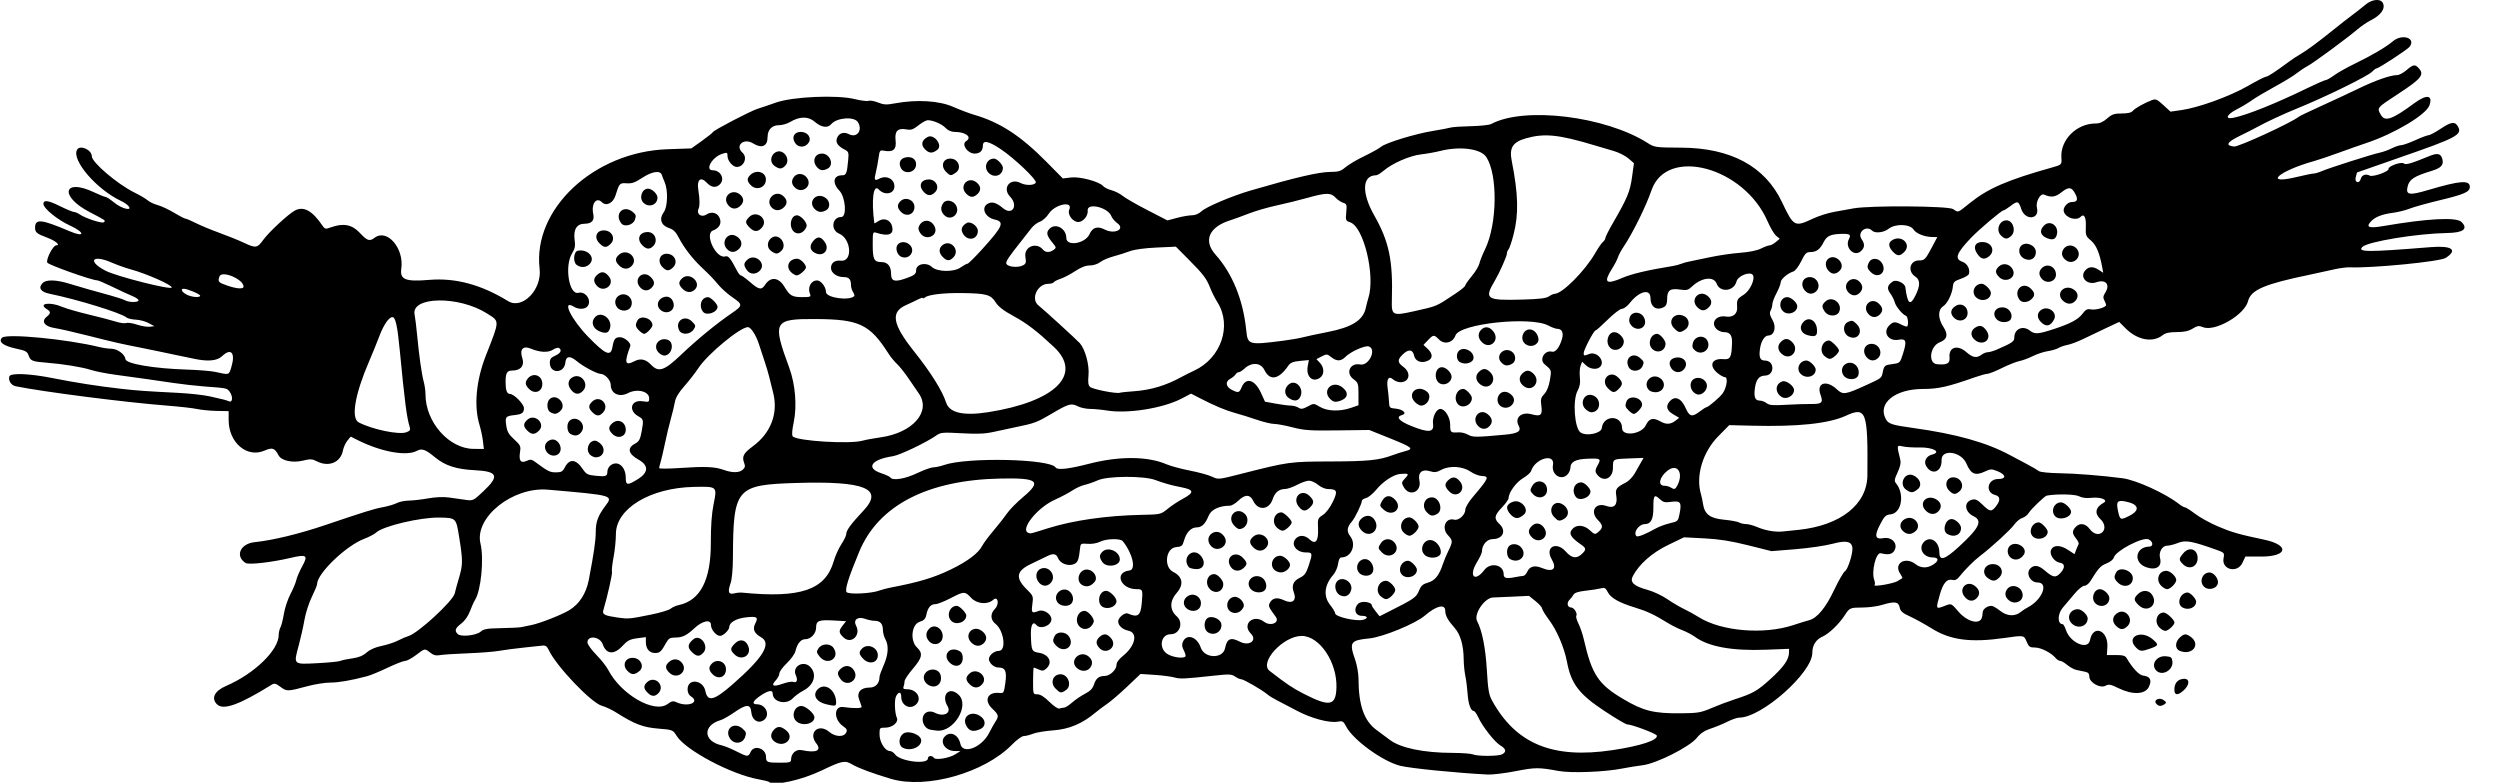<?xml version="1.0" encoding="UTF-8" standalone="no"?>
<svg xmlns:rdf="http://www.w3.org/1999/02/22-rdf-syntax-ns#" xmlns="http://www.w3.org/2000/svg" height="469" viewBox="0 0 1498 469" width="1498" version="1.1" xmlns:cc="http://creativecommons.org/ns#" xmlns:dc="http://purl.org/dc/elements/1.1/">
<path d="m460.89 468.56c-0.311-0.311-3.226-1.041-6.478-1.623-16.176-2.892-43.508-17.374-48.894-25.906-2.36-3.738-2.37-3.742-11.097-4.45-9.112-0.739-14.222-2.692-25.097-9.588-2.636-1.672-6.534-3.509-8.662-4.082-6.371-1.715-27.533-23.947-31.883-33.493-0.996-2.185-1.994-2.831-3.954-2.56-0.371 0.051-5.096 0.556-10.5 1.122-5.404 0.566-12.3 1.47-15.325 2.01-3.025 0.539-11.516 1.202-18.869 1.473-7.353 0.271-14.79 0.759-16.527 1.085-2.321 0.435-3.855 0.044-5.789-1.477-3.364-2.646-3.128-2.686-8.519 1.431-2.521 1.925-5.447 3.5-6.501 3.5s-5.827 1.858-10.606 4.128c-4.78 2.27-10.27 4.54-12.19 5.04-9.82 2.58-17.05 3.83-22.09 3.83-3.075 0-9.15 0.953-13.5 2.118-12.18 3.262-12.552 3.273-16.3 0.484-2.854-2.124-3.699-2.331-5.341-1.313-19.53 12.11-28.99 15.49-32.77 11.71-3.619-3.619-1.416-8.035 5.484-10.993 16.89-7.24 31.52-21.42 31.52-30.54 0-1.429 0.479-3.493 1.064-4.587 0.585-1.094 1.511-4.762 2.057-8.151 0.546-3.389 2.298-8.652 3.894-11.696 1.596-3.043 3.197-6.884 3.558-8.534 0.361-1.65 1.965-5.373 3.564-8.273 3.605-6.54 2.659-7.21-6.978-4.946-11.49 2.7-25.098 4.247-26.979 3.066-6.476-4.064-3.25-11.575 5.352-12.464 10.899-1.126 26.762-4.972 42.467-10.298 22.877-7.758 29.272-9.746 34.224-10.642 3.148-0.57 6.973-1.687 8.5-2.484 1.527-0.796 4.801-1.474 7.276-1.507s7.686-0.63 11.581-1.327c4.418-0.792 9.118-0.984 12.5-0.513 2.981 0.416 7.444 1.046 9.919 1.4 4.427 0.633 4.602 0.548 10.75-5.237 9.64-9.071 8.473-11.857-5.25-12.526-11.097-0.542-17.782-2.713-23.891-7.762-5.714-4.722-7.843-5.478-10.821-3.843-6.177 3.391-21.399 0.631-35.471-6.431l-4.184-2.099-1.993 2.443c-1.096 1.344-2.281 3.956-2.633 5.805-1.385 7.277-8.539 10.242-15.734 6.521-2.716-1.404-3.828-1.449-8.451-0.34-6.075 1.457-12.688 0.011-14.377-3.145-2.421-4.525-3.675-4.942-8.553-2.851-10.49 4.49-21.39-4.85-21.39-18.34v-5.351l-7.174-0.133c-3.946-0.073-9.233-0.583-11.75-1.134-2.52-0.56-10.66-1.47-18.08-2.05-24.725-1.9-74.479-8.28-90.721-11.62-2.647-0.54-4.526-3.62-3.631-5.95 0.794-2.07 12.06-1.63 25.352 1 14.578 2.885 27.163 4.854 41.5 6.492 9.489 1.084 14.263 1.425 34.5 2.463 6.875 0.353 15.425 1.319 19 2.148 3.575 0.829 7.175 1.66 8 1.846 0.825 0.186 2.288 0.663 3.25 1.059 2.223 0.915 2.399-3.053 0.261-5.876-1.535-2.028-1.56-2.033-15.011-3.03-4.95-0.367-13.275-1.304-18.5-2.083-10.503-1.565-20.566-2.989-35.17-4.975-5.318-0.723-11.843-2.024-14.5-2.89-5.017-1.636-16.826-3.557-26.33-4.284-8.543-0.653-9.719-1.11-10.792-4.189-0.863-2.476-1.798-3.018-7.178-4.159-8.067-1.712-11.271-4.123-8.808-6.627 2.608-2.652 38.959 0.834 58.279 5.588 2.2 0.541 5.402 0.995 7.115 1.008 3.756 0.029 8.132 3.233 8.568 6.275 0.399 2.783 17.096 5.606 36.817 6.225 6.875 0.216 14.525 0.843 17 1.394 8.49 1.89 8.12 2.001 9.601-2.87 2.582-8.493-0.128-11.744-5.5-6.597-3.01 2.884-8.576 3.383-17.101 1.534-2.475-0.537-7.65-1.612-11.5-2.39-3.85-0.778-7.9-1.631-9-1.895-1.1-0.264-5.6-1.188-10-2.052-13.315-2.615-16.389-3.315-32.5-7.39-8.525-2.157-17.636-4.239-20.247-4.626-6.007-0.892-8.248-3.954-4.886-6.677 2.651-2.147 2.678-3.085 0.133-4.675-5.433-3.393 1.885-4.494 9.167-1.379 2.383 1.019 9.508 3.087 15.833 4.594 6.325 1.508 13.641 3.42 16.259 4.25 2.617 0.83 5.5 1.225 6.406 0.877 0.906-0.348 3.812 0.087 6.459 0.966 2.646 0.879 6.064 1.448 7.594 1.265l2.782-0.33-3.463-1.87c-1.905-1.03-5.358-1.952-7.673-2.05-2.315-0.098-4.824-0.688-5.576-1.311-3.317-2.753-29.519-10.828-46.16-14.225-5.342-1.091-6.913-3.586-4.057-6.443 2.121-2.121 8.027-1.988 15.658 0.351 6.895 2.114 14.71 4.348 24.985 7.143 3.693 1.004 7.601 2.301 8.684 2.881 2.546 1.363 8.101 1.365 8.101 0.003 0-0.578-1.688-1.734-3.75-2.57-2.062-0.835-7.367-3.287-11.787-5.449-4.421-2.16-8.555-3.93-9.188-3.93-3.231 0-29.46-9.32-29.97-10.65-0.805-2.1 3.49-10.35 5.388-10.35 2.809 0-0.493-2.763-5.521-4.62-6.06-2.24-7.172-3.15-7.172-5.88 0-5.571 3.632-5.204 20.784 2.101 9.256 3.943 9.225 0.698-0.034-3.528-7.17-3.27-15.75-10.25-15.75-12.81 0-2.613 2.75-2.275 9.789 1.203 3.936 1.945 7.743 3.537 8.461 3.537 0.718 0 2.193 0.61 3.278 1.355 3.601 2.473 13.736 5.781 14.715 4.802 1.091-1.091 1.488-0.811-8.835-6.233-18.001-9.454-15.417-20.363 2.785-11.755 3.292 1.557 6.462 2.831 7.043 2.831 0.581 0 2.979 1.575 5.329 3.5 4.458 3.653 11.079 5.186 8.387 1.942-0.711-0.857-2.679-2.206-4.372-2.998-14.638-6.84-29.796-24.428-26.449-30.684 1.699-3.174 8.87-0.038 8.87 3.878 0 3.65 15.341 16.709 25.5 21.706 3.3 1.623 6.9 3.746 8 4.716 1.1 0.97 3.8 2.249 6 2.84 2.2 0.592 6.61 2.657 9.8 4.589 3.19 1.932 6.242 3.513 6.783 3.513 0.541 0 3.3 1.174 6.132 2.609 2.832 1.435 9.229 4.095 14.217 5.91 4.987 1.816 11.543 4.462 14.568 5.881 7.335 3.441 8.144 3.32 11.798-1.769 3.261-4.541 15.083-15.485 18.886-17.484 5.247-2.758 10.386 0.037 16.446 8.945 1.515 2.227 1.873 2.308 5.071 1.152 7.486-2.707 12.71-1.726 17.35 3.256 4.487 4.818 5.845 5.272 8.89 2.968 7.462-5.644 17.769 6.291 15.997 18.523-0.945 6.524 2.5 7.917 16.613 6.721 15.803-1.339 31.206 2.796 47.384 12.724 8.518 5.227 20.361-6.914 18.887-19.362-4.234-35.748 32.477-70.108 76.555-71.652l14.378-0.504 6.301-4.496c3.466-2.473 6.446-4.852 6.622-5.287 0.463-1.14 22.668-12.707 26.821-13.972 1.925-0.586 6.875-2.26 11-3.721 10.02-3.547 36.639-4.703 47.216-2.05 3.596 0.902 7.269 1.359 8.163 1.016 0.894-0.343 3.465 0.112 5.713 1.012 3.465 1.386 5.027 1.462 10.248 0.494 12.923-2.395 26.267-1.601 34.648 2.062 4.118 1.8 9.743 3.929 12.5 4.731 15.734 4.577 28.053 12.595 43.678 28.426l9.665 9.793 4.957-0.587c5.403-0.64 17.004 2.499 19.253 5.21 0.656 0.79 2.919 1.901 5.03 2.47 2.111 0.568 5.096 2.081 6.633 3.361s8.195 5.11 14.795 8.511l12 6.184 5.799-1.537c3.19-0.85 7.21-1.54 8.94-1.54 1.959 0 4.11-0.914 5.701-2.422 2.771-2.627 18.335-9.192 29.555-12.466 26.91-7.854 40.726-11.065 47.715-11.091 4.801-0.018 6.241-0.47 9-2.83 1.807-1.545 6.885-4.538 11.285-6.651 4.4-2.113 8.9-4.617 10-5.565 2.741-2.362 20.516-7.806 31.068-9.514 4.773-0.773 9.543-1.679 10.599-2.014 1.056-0.335 6.513-0.708 12.126-0.828 5.613-0.12 11.106-0.704 12.206-1.298 19.771-10.668 68.544-4.722 93.877 11.445 3.994 2.549 4.627 2.634 20.123 2.719 29.623 0.161 50.064 11.196 60.186 32.488 7.123 14.985 7.565 15.218 18.814 9.947 3.3-1.546 8.925-3.325 12.5-3.953 3.575-0.628 8.75-1.565 11.5-2.082 9.805-1.844 56.887-1.517 59.837 0.415 3.293 2.158 2.235 2.554 10.235-3.832 10.831-8.646 22.401-13.636 48.827-21.057 6.048-1.698 6.058-1.708 5.772-5.94-0.7-10.684 9.1-20.471 20.5-20.471 2.454 0 4.508-0.892 6.909-3 2.885-2.533 4.249-3 8.76-3 3.639 0 5.759-0.501 6.648-1.573 1.31-1.578 6.834-4.676 11.508-6.453 2.165-0.823 3.075-0.421 6.775 2.989l4.274 3.94 6.507-0.922c10.288-1.457 28.81-8.162 39.65-14.354 5.4-3.096 10.3-5.628 11-5.628 1.111 0 5.742-3.019 13.735-8.954 2.2-1.633 5.35-3.715 7-4.626 3.408-1.881 11.121-7.587 20.17-14.92 3.393-2.75 8.291-6.575 10.884-8.5 2.593-1.925 6.176-4.737 7.962-6.25 3.792-3.211 8.92-3.709 10.313-1 1.724 3.352-1.039 7.304-7.33 10.485-2.2 1.112-5.8 3.571-8 5.465-5.895 5.073-26.529 20.236-30 22.045-1.65 0.86-4.575 2.807-6.5 4.327s-7.775 5.082-13 7.916-11.3 6.445-13.5 8.025-6.362 4.076-9.25 5.548c-6.011 3.065-7.25 6.088-2.07 5.053 8.228-1.646 25.528-8.588 44.82-17.986 5.225-2.545 9.995-4.628 10.6-4.628 0.605 0 2.898-1.303 5.096-2.895s7.553-4.617 11.9-6.722c10.521-5.094 19.172-10.162 23.188-13.584 5.704-4.861 14.275-1.967 9.965 3.365-1.5 1.739-18.4 12.834-19.7 12.834-0.446 0-1.574 0.843-2.507 1.874-2.365 2.613-28.143 15.265-45.114 22.142-7.911 3.206-18.291 8.03-23.5 10.921-1.925 1.069-6.799 3.547-10.832 5.507-7.723 3.754-8.825 5.827-3.387 6.366 2.725 0.27 34.484-14.354 38.739-17.838 0.561-0.459 6.507-3.318 13.213-6.351 6.706-3.034 16.822-7.754 22.48-10.489 10.3-4.983 19.3-8.132 23.3-8.132 1.158 0 3.664-1.332 5.569-2.959 4.12-3.522 5.089-3.663 7.426-1.081 3.405 3.762 1.449 6.215-11.952 14.993-13.623 8.924-13.288 8.52-10.761 12.959 2.397 4.212 6.84 2.64 19.957-7.061 7.407-5.478 11.228-4.968 9.106 1.215-1.938 5.646-20.891 16.99-37.813 22.63-3.575 1.192-11 3.809-16.5 5.816-5.5 2.007-12.126 4.244-14.724 4.971-21.658 6.06-30.892 14.5-10.461 9.561 4.652-1.125 9.169-2.045 10.038-2.045 0.869 0 3.057-0.641 4.863-1.425 4.34-1.884 30.326-10.172 34.784-11.095 1.925-0.398 5.17-1.569 7.21-2.602 2.1-1.032 4.6-1.877 5.6-1.877 1.046 0 4.879-1.35 8.518-3s7.25-3 8.024-3 4.11-1.805 7.413-4.01c6.16-4.113 8.429-4.342 10.203-1.027 2.554 4.773-0.973 6.646-34.184 18.149-14.463 5.01-26.345 9.171-26.405 9.248s-0.406 1.377-0.769 2.889c-0.788 3.284 2.22 4.07 3.075 0.804 0.577-2.206 3.073-3.063 5.304-1.822 1.826 1.016 11.6-2.431 11.282-3.979-0.336-1.637 7.674-4.534 9.15-3.309 1.204 0.999 4.286 0.11 15.316-4.416 4.992-2.048 6.954-1.562 7.834 1.943 0.856 3.411-0.828 5.221-6.452 6.934-10.504 3.201-13.337 5.033-14.38 9.299-1.262 5.161 0.889 5.543 12.25 2.176 19.195-5.688 25-6.125 25-1.884 0 2.996-3.32 4.469-18 7.987-7.425 1.78-15.525 4.039-18 5.02-2.475 0.982-6.975 2.107-10 2.502-6.75 0.88-10.896 2.541-13.426 5.38-3.005 3.372-0.903 4.041 7.926 2.522 26.241-4.516 43.498-5.409 46.5-2.407 4.135 4.135 1.183 6.458-8.406 6.618-18.242 0.303-47.76 5.148-50.978 8.366-3.147 3.147 3.058 3.164 40.884 0.114 12.806-1.032 16.495 1.583 9.082 6.44-3.398 2.226-43.911 6.205-57.582 5.656-1.925-0.077-6.2 0.493-9.5 1.268-3.3 0.775-9.6 2.151-14 3.059-27.499 5.675-35.678 9.156-37.379 15.912-2.09 8.298-19.889 18.563-27.047 15.598-2.38-0.986-3.325-0.848-6.191 0.899-2.441 1.488-5.086 2.063-9.498 2.066-4.532 0.003-6.753 0.506-8.579 1.942-5.806 4.567-15.023 2.845-21.973-4.106l-3.927-3.927-7.703 3.616c-4.237 1.989-10.403 4.933-13.703 6.544s-7.575 3.227-9.5 3.592c-1.925 0.365-4.4 1.214-5.5 1.885-1.1 0.672-3.95 1.511-6.333 1.865-2.383 0.354-6.433 1.691-9 2.973-2.567 1.281-6.156 2.614-7.976 2.962-1.82 0.348-6.518 2.213-10.44 4.146-3.922 1.932-7.876 3.513-8.785 3.513s-4.311 0.936-7.56 2.08c-16.299 5.741-21.856 6.988-31.189 6.999-16.624 0.02-27.211 8.589-22.194 17.963 1.588 2.967 3.6 3.628 16.477 5.417 25.784 3.58 43.8 8.634 58 16.268 1.65 0.887 5.925 3.161 9.5 5.053s7.103 3.929 7.84 4.527c0.745 0.604 6.072 1.159 12 1.25 10.078 0.154 25.937 1.413 38.16 3.03 8.127 1.075 25.714 9.11 33.717 15.406 1.404 1.104 3.013 2.008 3.575 2.008s3.314 1.75 6.115 3.889 8.98 5.546 13.732 7.571c8.139 3.469 12.575 4.739 27.608 7.908 15.395 3.245 14.22 10.131-1.729 10.131h-9.482l-1.776 3.75c-3.074 6.488-12.621 4.148-11.322-2.776 0.598-3.187 0.47-3.34-4.161-4.989-15.075-5.369-18.57-5.985-23.267-4.106-2.228 0.892-5.179 1.621-6.556 1.621-2.767 0-4.965 3.942-4.081 7.321 1.355 5.181-2.299 7.647-8.255 5.571-7.979-2.781-6.55-12.247 1.868-12.373 2.575-0.039 2.237-3.096-0.48-4.333-3.536-1.611-19.77 6.887-20.819 10.899-0.303 1.16-2.16 2.655-4.381 3.527-3.567 1.401-4.918 2.888-9.668 10.639-0.927 1.512-2.543 2.75-3.592 2.75-1.049 0-3.626 2.064-5.727 4.587-2.101 2.523-5.336 6.349-7.19 8.504-3.257 3.786-3.311 9.91-0.086 9.91 0.441 0 1.323 1.58 1.96 3.511 2.546 7.715 13.256 12.249 14.41 6.1 1.826-9.736 11.12-5.975 10.412 4.213l-0.3 4.68h5.387c4.228 0 5.626 0.407 6.5 1.895 3.556 6.052 7.407 10.13 9.833 10.415 4.285 0.503 5.398 2.672 3.459 6.739-2.209 4.632-9.732 4.956-18.248 0.786-4.676-2.289-5.77-2.491-7.757-1.427-3.211 1.719-9.674-1.947-9.674-5.487 0-1.736-0.678-2.523-2.5-2.901-1.375-0.285-3.707-0.773-5.183-1.084-1.476-0.311-3.985-1.661-5.577-3-1.592-1.339-3.479-2.435-4.195-2.435-0.715 0-1.912-0.736-2.659-1.636-2.636-3.176-8.857-6.364-12.418-6.364-3.136 0-3.749-0.426-5.033-3.5-1.65-3.95-1.483-3.922-13.436-2.215-20.08 2.869-32.205 1.287-43.346-5.657-4.105-2.558-10.001-5.814-13.102-7.233-4.562-2.089-5.75-3.136-6.22-5.488-0.687-3.436-3.017-3.739-10.74-1.396-2.7 0.819-7.875 1.496-11.5 1.504-7.318 0.017-7.842 0.237-10.494 4.398-3.416 5.358-9.514 11.245-13.522 13.052-3.933 1.774-6.075 5.204-6.075 9.73 0 11.89-30.362 38.799-43.783 38.803-1.256 0-4.425 1.086-7.043 2.413-2.618 1.327-7.131 3.188-10.028 4.135-3.782 1.237-6.158 2.83-8.422 5.647-4.29 5.338-24.22 15.366-32.478 16.341-3.16 0.373-8.67 1.264-12.245 1.98-10.296 2.062-30.517 2.834-38 1.451-11.911-2.201-13.953-2.193-25.762 0.103-6.456 1.256-13.988 2.167-16.738 2.026-18.942-0.972-46.499-3.73-52.5-5.255-10.539-2.678-28.165-15.504-32.324-23.521-1.663-3.206-2.113-3.462-5.108-2.9-4.956 0.93-16.072-2.071-24.526-6.62-4.148-2.233-9.343-4.951-11.543-6.041-2.2-1.09-4.9-2.744-6-3.674-3.28-2.75-14.23-9.09-15.72-9.09-0.757 0-2.427-0.735-3.71-1.634-2.055-1.44-3.541-1.502-12.473-0.526-17.875 1.953-20.465 2.071-23.834 1.085-1.81-0.53-7.12-1.22-11.8-1.53l-8.5-0.564-8 7.601c-4.4 4.181-9.8 8.818-12 10.306-2.2 1.488-5.384 3.873-7.076 5.301-7.735 6.526-15.723 9.899-25.061 10.579-4.875 0.356-10.381 1.262-12.236 2.015-1.855 0.752-4.33 1.38-5.5 1.394-1.221 0.015-4.26 2.21-7.128 5.149-16.528 16.935-51.325 26.784-72.5 20.521-10.695-3.164-19.544-6.452-23.155-8.603-4.456-2.655-6.049-2.345-18.424 3.583-12.19 5.84-28.921 9.492-31.53 6.882zm13.11-13.34c0-3.759 3.003-6.465 6.373-5.743 8.706 1.867 12.152 0.275 8.755-4.043-5.072-6.448 1.366-12.256 7.689-6.936 3.649 3.07 8.657 3.35 10.146 0.567 0.858-1.603 0.533-2.29-1.906-4.026-5.625-4.006-5.447-12.191 0.248-11.379 6.288 0.897 11.191 0.824 10.989-0.163-0.112-0.55-0.765-2.44-1.45-4.2-1.687-4.332 0.813-7.3 6.149-7.3 3.67 0 6.005-2.498 6.005-6.423 0-0.731 1.125-3.872 2.5-6.981 2.791-6.31 3.145-11.843 1-15.596-0.786-1.375-1.445-3.873-1.465-5.55-0.043-3.706-1.616-5.45-4.914-5.45-1.363 0-3.978-0.542-5.81-1.204-4.4-1.591-7.225 0.628-5.324 4.181 3.038 5.676-2.954 11.282-7.497 7.014-3.009-2.827-3.088-3.961-0.503-7.247l1.987-2.526-7.737-0.44c-8.66-0.49-10.24 0.19-10.24 4.35 0 3.54-3.15 6.88-6.48 6.88-2.683 0-4.862 2.678-5.935 7.296-0.357 1.538-2.661 4.723-5.119 7.079s-4.469 5.118-4.469 6.139c0 1.021-0.977 2.897-2.171 4.168-3.073 3.272-1.523 4.034 4.123 2.029 2.668-0.948 5.525-1.465 6.349-1.149 2.176 0.835 2.901-1.024 1.553-3.983-2.41-5.289 4.7-9.242 8.754-4.868 4.108 4.433 2.128 10.845-4.379 14.182-2.051 1.052-4.82 3.081-6.154 4.51-3.95 4.24-12.07 2.29-12.07-2.9 0-2.224-2.55-1.826-6.946 1.083-4.908 3.248-5.918 5.417-2.522 5.417 5.506 0 8.287 6.74 3.959 9.598-3.304 2.182-6.914-0.227-7.301-4.871-0.415-4.984-2.93-4.946-10.28 0.156-3.075 2.134-6.675 4.19-8 4.567-10.955 3.122-10.642 12.692 0.496 15.138 1.672 0.367 5.583 1.96 8.691 3.539 6.881 3.497 7.29 3.514 8.722 0.372 2.02-4.44 9.18-2.11 9.18 2.99 0 3.22 0.68 3.51 8.17 3.51 5.88 0 6.83-0.25 6.83-1.78zm-9.777-10.779c-2.751-1.927-2.847-4.819-0.245-7.421 2.09-2.09 4.19-1.863 7.273 0.784 5.218 4.481-1.307 10.643-7.027 6.636zm-26.803-1.925c-3.615-5.517 2.304-10.38 7.351-6.039 2.354 2.025 2.564 2.669 1.691 5.167-1.424 4.075-6.615 4.575-9.042 0.872zm39.58-10.51c-3.071-3.071-0.971-9 3.188-9 2.578 0 7.798 4.531 7.805 6.775 0.02 4.12-7.57 5.65-10.99 2.23zm18.024-10.022c-6-1.41-8.36-5.64-5.02-8.98 4.32-4.32 11 0.508 11 7.95 0 2.195-0.584 2.296-5.976 1.027zm8.533-15.2c-2.017-2.88-1.963-4.1 0.272-6.122 2.656-2.404 5.875-2.038 7.79 0.886 3.738 5.705-4.147 10.827-8.062 5.237zm13.618-12.092c-2.585-2.751-2.709-4.008-0.603-6.114 3.288-3.288 9.429-0.646 9.429 4.057 0 4.618-5.267 5.845-8.826 2.057zm-26.119-1.343c-1.841-2.341-1.926-2.906-0.709-4.75 2.022-3.065 7.045-3.301 9.058-0.426 4.323 6.172-3.669 11.126-8.349 5.176zm64.95 61.06c0-1.665 2.583-1.894 3.559-0.315 0.964 1.56 9.253 0.175 12.941-2.161l3-1.901-3.421-0.017c-5.675-0.028-9.273-5.423-5.879-8.817 3.317-3.317 8.082-0.977 9.264 4.55 1.401 6.551 12.764 2.208 17.214-6.58 1.198-2.365 2.885-5.38 3.75-6.7 2.213-3.377 2.02-4.182-1.88-7.861-5.184-4.889-2.837-10.133 4.206-9.397 2.652 0.277 2.777 0.073 3.633-5.945 0.986-6.925 0.02-9.268-3.818-9.268-2.572 0-5.04-1.785-5.906-4.273-0.82-2.35 2.62-5.72 5.84-5.72 4.625 0 3.106-12.162-2.022-16.196-3.042-2.393-3.204-6.077-0.391-8.89 2.884-2.884 1.911-8.127-1.016-5.477-3.367 3.047-9.73 2.457-13.168-1.222-3.748-4.011-4.252-3.999-12.472 0.286-3.693 1.925-7.721 3.5-8.95 3.5-2.777 0-4.538 2.042-5.395 6.256-0.523 2.574-1.374 3.477-4.122 4.371-4.805 1.564-5.764 11.332-1.505 15.333 3.69 3.466 3.175 6.139-2.449 12.709-2.745 3.207-4.995 6.582-5 7.499-0.005 0.918-0.282 2.38-0.616 3.25-0.464 1.21 0.05 1.582 2.186 1.582 5.712 0 8.986 5.435 5.421 9-3.544 3.544-9 0.816-9-4.5 0-3.049-1.529-3.248-3.054-0.398-1.159 2.165-0.882 10.108 0.454 13.071 1.16 2.57-2.7 5.83-6.9 5.83-3.422 0-3.5 0.089-3.5 4.04 0 4.574 3.315 9.96 6.131 9.96 0.965 0 2.378 0.889 3.139 1.976 3 4.27 19.73 6.34 19.73 2.43zm-15.25-6.491c-2.613-1.522-2.27-6.533 0.575-8.397 3.232-2.118 10.649 0.783 10.665 4.171 0.019 4.162-6.891 6.76-11.24 4.227zm16.991-10.637c-5.379-0.814-6.813-9.173-1.843-10.75 1.115-0.354 2.914-0.168 3.999 0.412 5.398 2.889 10.373 0.475 7.844-3.807-4.105-6.949 1.265-12.223 6.805-6.683 6.508 6.508-3.137 22.287-13.045 21.341-0.55-0.052-2.242-0.283-3.759-0.513zm21.816-1.505c-4.34-6.196 2.781-11.096 8.693-5.981 2.594 2.244 2.205 5.676-0.797 7.043-3.802 1.732-6.161 1.415-7.896-1.062zm-22.241-24.839c-3.061-1.157-4.658-4.43-3.352-6.87 2.179-4.072 8.578-3.742 9.642 0.497 1.157 4.61-2.134 7.944-6.29 6.374zm23.68-0.93c-2.517-2.517-2.528-4.212-0.04-6.463 4.389-3.972 11.485 2.104 7.544 6.46-2.306 2.549-4.958 2.55-7.504 0.004zm-12.061-13.061c-4.028-4.028-0.647-9.272 4.759-7.382 2.021 0.707 2.893 1.759 3.125 3.772 0.622 5.39-3.991 7.502-7.884 3.61zm13.06-11.94c-4.755-4.755 1.134-11.042 6.436-6.872 2.918 2.296 3.287 5.006 0.992 7.3-2.14 2.14-5.03 1.97-7.43-0.43zm-25.345-0.829c-2.242-2.477-2.082-5.475 0.413-7.733 2.85-2.58 7.27-0.279 7.767 4.044 0.565 4.911-4.861 7.358-8.181 3.689zm13.34-12.17c-3.125-3.125-0.954-9 3.326-9 1.59 0 5.674 4.157 5.674 5.776 0 4.016-6.043 6.181-9 3.224zm330.07 79.965c2.749-1.471 2.398-3.26-1.038-5.29-3.395-2.006-10.74-11.365-13.281-16.925-0.943-2.062-2.155-3.75-2.695-3.75-1.78 0-3.259-4.176-3.676-10.384-0.226-3.364-0.834-8.141-1.35-10.616-0.516-2.475-0.958-6.84-0.982-9.701-0.073-8.674-1.941-15.176-5.507-19.166-3.95-4.41-5.54-7.32-5.54-10.1 0-4.386-5.315-3.159-12.236 2.824-5.575 4.819-25.217 12.891-33.264 13.67-11.388 1.102-12.174 2.279-8.5 12.731 1.1 3.13 2.009 8.289 2.02 11.465 0.055 15.99 3.36 25.292 10.933 30.775 2.279 1.65 5.761 4.239 7.737 5.753 6.457 4.948 20.222 7.815 37.81 7.875 5.5 0.019 10.9 0.416 12 0.883 2.861 1.214 15.273 1.181 17.566-0.046zm66.092-2.489c16.956-2.547 27.494-6.02 26.581-8.76-0.388-1.165-14.842-6.603-17.751-6.678-0.832-0.021-6.931-3.619-13.553-7.995-15.324-10.125-20.02-16.285-22.522-29.544-1.572-8.332-5.966-18.671-10.562-24.849-2.393-3.217-4.351-6.404-4.351-7.083 0-0.678-1.768-2.654-3.929-4.391l-3.929-3.157-9.821 0.483c-5.402 0.265-10.608 0.486-11.568 0.49-5.096 0.021-11.9 9.995-9.666 14.17 2.954 5.519 5.062 16.133 5.835 29.374 0.671 11.495 1.212 14.754 2.989 18 14.337 26.194 36.377 35.327 72.247 29.94zm59.34-25.2c3.85-1.653 10.15-4.025 14-5.271 10.943-3.542 13.482-4.993 21.5-12.287 7.764-7.063 10.886-11.503 10.958-15.584l0.042-2.372-13.721 0.531c-20.474 0.793-34.541-1.77-42.779-7.792-1.65-1.206-5.025-2.97-7.5-3.92-2.475-0.95-6.525-2.983-9-4.518-7.572-4.697-12.218-6.883-19-8.941-9.73-2.952-14.762-5.755-16.554-9.221-1.369-2.648-1.963-2.977-4.268-2.366-1.473 0.39-5.538 1.022-9.033 1.403-4.311 0.47-6.65 1.22-7.272 2.331-0.504 0.901-1.625 2.347-2.492 3.213-1.803 1.803-1.169 4.524 1.053 4.524 1.728 0 3.94 3.587 3.075 4.986-0.321 0.52 0.273 2.648 1.32 4.729 1.047 2.081 2.47 6.259 3.162 9.284 4.843 21.164 8.65 26.95 23.55 35.788 12.22 7.248 18.389 8.768 34.911 8.601 9.923-0.1 11.761-0.418 18.048-3.118zm-387.95-0.27c0.761 0 2.975-1.397 4.92-3.106 1.945-1.708 5.424-4.071 7.73-5.25 2.993-1.531 4.501-3.089 5.27-5.444 1.228-3.763 2.974-5.163 6.468-5.185 3.137-0.02 7.064-3.713 7.064-6.643 0-1.444 1.421-3.42 3.88-5.397 7.486-6.016 9.133-13.88 3.163-15.101-3.44-0.7-6.04-3.09-6.04-5.56 0-2.295 3.998-5.533 5.827-4.72 5.888 2.618 7.635 1.335 8.296-6.089 0.733-8.23 0.634-8.5-3.117-8.5-9.687 0-13.557-10.115-4.278-11.181 4.165-0.479 1.973-10.187-3.967-17.569-1.417-1.761-9.842-1.555-13.629 0.334-1.872 0.934-4.91 1.447-7.404 1.25-3.876-0.306-4.251-0.125-4.498 2.166-0.832 7.715-1.379 9.106-3.968 10.09-3.436 1.306-8.116-0.575-9.322-3.747-1.015-2.668-2.96-2.948-6.786-0.976-1.46 0.752-5.692 2.797-9.404 4.543-8.783 4.131-9.506 8.284-2.627 15.094 4.011 3.971 4.105 4.217 3.466 9.039-0.697 5.255-0.382 5.589 3.777 4.008 2.977-1.132 7.635 1.897 7.635 4.965 0 3.873-6.593 6.384-9.035 3.442-2.118-2.552-3.462 0.059-3.261 6.332 0.293 9.114 0.535 9.634 4.809 10.329 6.094 0.991 8.407 5.833 4.482 9.385-1.67 1.511-2.428 1.62-4.547 0.655-1.4-0.64-2.75-1.16-3-1.16s-0.45 3.6-0.45 8c0 7.949 0.017 8 2.6 8 1.742 0 4.118 1.496 7.197 4.532 2.621 2.584 5.192 4.303 5.981 4 0.762-0.292 2.008-0.531 2.768-0.531zm-5.092-11.455c-3.41-3.4-1.58-8.54 3.04-8.54 4.609 0 6.985 6.846 3.277 9.443-2.938 2.058-3.438 1.987-6.323-0.898zm12.54-12.54c-4.393-4.393 2.288-10.683 7.169-6.75 2.394 1.929 2.825 4.313 1.199 6.635-1.869 2.668-5.761 2.722-8.368 0.115zm13.698-11.781c-2.192-2.423-2.151-4.498 0.131-6.564 2.6-2.353 4.711-2.056 7.116 1.002 3.802 4.834-3.107 10.136-7.247 5.561zm-25.7-1.22c-2.268-2.268-2.435-3.318-0.965-6.066 1.463-2.734 6.41-2.565 8.408 0.288 3.939 5.623-2.556 10.664-7.443 5.777zm13.655-11.829c-2.94-3.24-0.86-9.17 3.21-9.17 2.243 0 6.146 4.772 5.476 6.694-1.489 4.269-5.929 5.534-8.695 2.477zm14.683-11.238c-4.45-1.65-3.2-9.93 1.51-9.93 2.169 0 6.151 4.008 6.151 6.192 0 2.915-4.273 5.001-7.662 3.741zm-27.706-3.049c-3.26-4.654 3.12-10.229 7.338-6.412 2.266 2.05 2.657 5.501 0.83 7.327-1.944 1.944-6.525 1.43-8.168-0.915zm15.648-9.959c-5.614-2.12-2.668-10.992 3.163-9.529 3.385 0.85 5.391 4.893 3.536 7.129-2.083 2.51-4.303 3.305-6.699 2.4zm-26.625-1.754c-2.534-2.8-2.129-6.998 0.804-8.335 5.228-2.382 10.031 4.53 5.97 8.592-2.088 2.088-4.742 1.987-6.774-0.257zm37.902-12.394c-1.966-2.807-1.962-4.229 0.015-6.206 3.305-3.305 10.429-0.175 10.429 4.582 0 3.997-7.919 5.229-10.443 1.624zm-260.54 85.051c2.503-1.851 3.316-1.998 5.507-1 6.777 3.088 14.162-0.046 8.476-3.597-1.281-0.8-2-2.332-2-4.262 0-6.674 9.293-5.756 10.655 1.053 1.341 6.704 5.127 5.79 16.258-3.926 18.443-16.098 23.603-24.59 17.168-28.251-4.247-2.416-5.285-4.897-3.495-8.347 1.957-3.773 0.996-4.367-5.782-3.573-5.71 0.66-9.81 3.06-9.81 5.72 0 1.82-3.64 5.35-5.5 5.35-2.366 0-5.5-3.749-5.5-6.58 0-3.563-5.125-2.506-10 2.063-4.601 4.311-7.109 5.516-11.481 5.516-2.997 0-3.902 0.524-5.316 3.075-3.017 5.446-3.809 6.175-6.704 6.175-3.394 0-5.5-2.516-5.5-6.57v-2.938l-5.211 0.691c-4.348 0.577-5.813 1.343-8.846 4.629-5.021 5.438-9.665 5.042-11.773-1.006-1.64-4.7-9.17-5.63-9.17-1.13 0 1.093 2.362 4.398 5.25 7.345s6.115 7.028 7.171 9.07c7.675 14.828 27.679 26.342 35.596 20.489zm-12.02-6.83c-2.483-2.483-2.53-4.211-0.171-6.345 4.677-4.232 11.057 2.316 6.6 6.774-2.11 2.11-4.02 1.98-6.43-0.43zm39-11c-2.408-2.408-2.535-4.322-0.429-6.429 3.2-3.2 8.43-1.07 8.43 3.43 0 4.737-4.554 6.446-8 3zm-26-1c-2.483-2.483-2.53-4.211-0.171-6.345 2.399-2.171 5.458-2.1 7.516 0.174 4.574 5.054-2.511 11.006-7.345 6.171zm-25-1c-3.571-3.571-1.195-8.396 3.844-7.804 4.288 0.503 6.329 5.373 3.295 7.865-2.99 2.46-4.63 2.45-7.14-0.06zm64.061-9.939c-2.651-2.651-2.594-3.618 0.383-6.595 3.006-3.006 6.558-2.144 8.018 1.946 1.94 5.433-4.212 8.837-8.401 4.648zm-25.645-1.554c-2.638-2.638-2.353-4.654 1.059-7.486 4.089-3.394 9.617 4.01 5.989 8.02-2.352 2.599-4.043 2.471-7.048-0.534zm386.38 21.632c0.535-15.303-10.111-31.167-20.877-31.11-11.093 0.059-25.629 15.946-19.165 20.946 10.353 8.007 13.572 10.173 20.174 13.573 15.76 8.117 19.488 7.477 19.868-3.409zm-596.8-16.16c0.825-0.411 3.975-1.08 7-1.487 3.887-0.522 6.435-1.558 8.69-3.532 2.051-1.796 5.264-3.208 9-3.957 3.196-0.64 7.61-2.089 9.81-3.219 2.2-1.13 4.991-2.331 6.202-2.669 5.699-1.591 26.787-21.023 27.798-25.615 0.363-1.65 1.524-5.888 2.58-9.418 2.285-7.639 2.296-10.323 0.095-24.037-1.898-11.822-1.829-11.753-11.906-11.945-11.224-0.214-33.582 5.057-37.769 8.904-1.1 1.011-4.349 2.725-7.219 3.809-10.93 4.12-28.28 20.8-28.28 27.18 0 0.693-1.418 4.139-3.151 7.659s-3.708 9.65-4.388 13.623c-0.681 3.972-2.239 10.927-3.463 15.455-3.154 11.668-3.46 11.377 11.218 10.624 6.756-0.347 12.959-0.967 13.784-1.378zm506.29-2.605c0.345-0.345-0.074-1.982-0.931-3.639-1.155-2.234-1.296-3.586-0.545-5.234 2.296-5.039 8.501-2.977 10.701 3.556 2.199 6.53 13.234 6.801 14.537 0.357 1.182-5.844 3.362-6.799 8.937-3.916 5.597 2.894 10.577-0.835 6.526-4.887-5.588-5.588 1.509-11.929 7.922-7.078 3.958 2.994 9.615 0.536 6.968-3.027-4.264-5.74-4.537-6.396-3.481-8.37 1.572-2.937 4.392-3.427 8.487-1.474 4.973 2.372 7.711 0.159 5.863-4.737-1.536-4.069-0.365-6.852 3.709-8.815 2.684-1.293 3.691-2.685 5.147-7.108 2.501-7.597 2.418-8-1.633-8-5.856 0-9.366-4.991-5.929-8.429 2.188-2.188 5.386-1.96 8.085 0.575 3.64 3.419 5.468 1.101 5.121-6.492-0.266-5.822-0.155-6.135 2.881-8.105 1.901-1.234 4.274-4.362 5.962-7.859 3.106-6.435 2.637-7.645-2.976-7.675-1.571-0.008-4.193-1.14-5.827-2.515s-4.082-2.5-5.44-2.5-4.582 1.125-7.165 2.5-5.851 2.5-7.263 2.5c-3.538 0-6.047 2.072-7.349 6.07-2.101 6.45-8.758 7.095-11.6 1.125-1.939-4.074-4.964-4.139-9-0.195-1.688 1.65-3.979 3-5.092 3-6.239 0-11.13 2.285-12.62 5.897-2.09 5.07-4.17 7.1-7.28 7.1-3.292 0-6.16 2.992-7.526 7.85-0.919 3.269-1.415 3.682-4.747 3.96-6.259 0.522-7.592 11.953-1.735 14.873 5.742 2.863 6.487 7.563 2.008 12.664-4.217 4.803-4.188 10.165 0.075 13.906 4.24 3.73 1.91 10.75-3.58 10.75-6.289 0-7.412 8.99-1.516 12.139 3.397 1.815 9.052 2.491 10.309 1.234zm13.273-14.701c-2.318-1.695-2.357-6.62-0.066-8.296 2.505-1.832 7.88 0.443 8.33 3.525 0.669 4.589-4.462 7.551-8.264 4.771zm14.772-11.725c-4.322-1.633-3.807-8.068 0.741-9.257 3.193-0.835 7.377 3.591 5.937 6.281-1.478 2.762-4.124 3.941-6.678 2.976zm-27.773-2.875c-2.071-2.289-1.361-5.575 1.541-7.128 4.352-2.329 9.076 2.168 7.019 6.683-1.357 2.979-6.046 3.223-8.559 0.445zm14.44-11.09c-3.274-3.274-1.639-9 2.571-9 2.065 0 5.429 3.674 5.429 5.929 0 4.55-4.712 6.359-8 3.071zm24.536 0.04c-3.843-4.247 1.189-9.863 6.359-7.096 2.593 1.388 3.751 5.573 2.094 7.569-1.745 2.103-6.355 1.845-8.453-0.473zm14.035-11.612c-3.07-3.06-0.84-8.43 3.49-8.43 2.26 0 5.93 3.36 5.93 5.43 0 2.18-2.87 4.57-5.5 4.57-1.296 0-3.064-0.707-3.929-1.571zm-26.02-1.65c-3.935-5.618 2.547-10.49 7.269-5.463 2.65 2.821 2.712 3.889 0.346 6.031-2.546 2.305-5.771 2.064-7.615-0.568zm-25.28-0.03c-4.268-5.516 2.415-12.062 7.067-6.921 3.395 3.751 2.192 8.171-2.223 8.171-2.133 0-4.313-0.562-4.845-1.25zm38.72-11.75c-2.483-2.483-2.53-4.211-0.171-6.345 4.839-4.379 12.195 2.178 7.6 6.774-2.14 2.14-5.03 1.97-7.43-0.43zm-25.345-0.829c-2.258-2.495-2.079-5.761 0.41-7.504 2.625-1.839 5.63-1.063 7.615 1.966 3.274 4.997-3.982 10.005-8.024 5.538zm39.34-11.17c-3.226-3.226-1.382-9 2.874-9 1.488 0 6.126 4.508 6.126 5.955 0 1.57-3.788 5.045-5.5 5.045-0.825 0-2.4-0.9-3.5-2zm-25.872-1.564c-4.17-5.31 2.11-11.2 6.87-6.44 3.164 3.164 0.941 9-3.427 9-0.785 0-2.335-1.154-3.444-2.564zm39.041-10.948c-4.107-5.221 1.538-10.99 6.341-6.479 3.013 2.83 3.12 4.361 0.49 6.991-2.656 2.656-4.444 2.522-6.831-0.512zm-490.11 74.958c1.73-1.566 3.846-1.922 12.266-2.066 5.596-0.096 11.074-0.378 12.174-0.628 1.1-0.25 3.8-0.811 6-1.248 5.009-0.994 17.86-6.031 22.5-8.818 6.126-3.68 10.238-10.009 11.817-18.186 3.04-15.78 4.18-23.63 4.18-28.88 0-5.929 1.369-9.629 5.706-15.421 4.825-6.444 5.083-6.37-34.37-9.795-21.12-1.833-44.161 16.6-40.405 32.326 2.166 9.07 0.339 28.02-3.25 33.709-0.714 1.132-2.099 4.204-3.079 6.825-1.092 2.924-3.099 5.773-5.191 7.369-3.653 2.786-4.145 4.209-2.161 6.249 1.843 1.896 11.203 0.92 13.81-1.44zm786.39-3.857c3.877-1.279 8.173-2.61 9.548-2.958 4.837-1.224 9.989-7.436 15.058-18.158 2.691-5.691 5.627-10.758 6.525-11.26 1.516-0.848 4.417-9.569 4.417-13.276 0-4.48-3.443-5.402-11.752-3.147-4.262 1.157-14.273 2.631-22.248 3.276l-14.5 1.173-14-3.508c-10.312-2.584-17.217-3.676-26.211-4.145l-12.211-0.637-9.53 4.605c-9.633 4.655-17.351 11.469-21.132 18.654-1.929 3.666 0.557 5.974 8.9 8.263 3.4 0.933 8.658 3.397 11.683 5.476 3.025 2.079 7.525 4.739 10 5.913 2.475 1.173 6.545 3.417 9.044 4.987 13.392 8.409 38.814 10.547 56.408 4.743zm-257.65-3.22c3.23-0.87 2.77-2.37-0.73-2.37-4.02 0-5.298-4.166-2.222-7.242 1.972-1.972 8.19-1.128 8.208 1.113 0.003 0.346 1.042 1.925 2.309 3.509l2.305 2.88 4.941-2.497c16.531-8.356 16.95-8.653 18.947-13.434 1.015-2.429 2.274-3.466 5.167-4.254 4.053-1.105 6.705-4.417 8.864-11.075 0.625-1.925 2.109-5.497 3.298-7.938 2.729-5.599 2.708-6.182-0.337-9.468-3.939-4.25-1.325-10.567 3.816-9.222 2.712 0.709 6.684-2.864 6.684-6.013 0-1.261 1.913-4.541 4.25-7.288 9.833-11.559 10.343-12.721 5.646-12.854-1.707-0.049-4.745-1.219-6.75-2.601-4.75-3.273-12.593-3.767-17.539-1.103-2.878 1.55-4.062 1.684-6.981 0.788-4.583-1.407-7.171 0.939-6.153 5.574 1.523 6.933-5.988 10.067-9.416 3.93-1.41-2.524-1.353-2.859 0.893-5.25 2.509-2.671 2.16-2.976-2.949-2.583-3.91 0.301-10.321 4.495-14.307 9.359-2.001 2.442-4.775 4.725-6.165 5.074-1.39 0.349-2.528 1.101-2.528 1.67 0 1.771-4.125 10.323-5.993 12.426-2.935 3.304-3.242 5.931-1.024 8.751 3.937 5.006 0.745 12.749-5.255 12.749-0.943 0-1.648 1.374-1.982 3.862-0.285 2.124-1.582 5.079-2.882 6.568-5.389 6.17-6.071 12.777-1.864 18.071 1.65 2.076 3 4.336 3 5.022 0 2.05 12.632 4.951 16.75 3.847zm10.25-14.37c-3.191-3.191-0.932-9 3.5-9 1.938 0 5.5 3.562 5.5 5.5s-3.562 5.5-5.5 5.5c-0.825 0-2.4-0.9-3.5-2zm-24.063-0.338c-2.752-1.365-3.797-5.92-1.887-8.223 3.06-3.687 9.755 0.218 8.556 4.991-0.863 3.437-3.591 4.758-6.67 3.231zm36.695-12.777c-2.167-3.095 0.298-7.885 4.059-7.885 1.75 0 5.309 3.639 5.309 5.429 0 4.283-6.833 6.075-9.368 2.457zm-25.061-0.457c-3.01-2.99-0.86-8.42 3.34-8.42 3.89 0 6.582 6.101 3.884 8.8-1.683 1.683-5.364 1.494-7.229-0.371zm39-11c-3.513-3.513-0.182-9.924 4.517-8.695 3.021 0.79 5.717 4.829 5.162 7.733-0.581 3.039-6.968 3.674-9.68 0.962zm-25.58-1.42c-2.408-2.408-2.447-2.917-0.443-5.777 1.888-2.696 5.538-2.88 7.788-0.394 4.689 5.181-2.389 11.128-7.345 6.171zm13-12c-3.191-3.191-0.932-9 3.5-9 1.938 0 5.5 3.562 5.5 5.5s-3.562 5.5-5.5 5.5c-0.825 0-2.4-0.9-3.5-2zm-25-1c-2.491-2.491-2.554-5.189-0.171-7.345 2.546-2.305 5.771-2.064 7.615 0.568 4.1 5.853-2.426 11.795-7.443 6.777zm39-11c-3.448-3.448-1.598-9 3-9 4.591 0 7.008 7.855 3.066 9.965-2.75 1.48-3.8 1.31-6.07-0.96zm-25.791-1.525c-2.592-2.256-2.643-2.48-1.176-5.167 2.017-3.693 4.957-4.012 7.918-0.86 4.782 5.09-1.435 10.647-6.742 6.027zm39.284-10.891c-2.966-2.966-3.132-4.696-0.665-6.929 2.589-2.343 4.709-2.058 7.077 0.952 3.891 4.947-1.975 10.415-6.412 5.977zm318.9 75.834c0.334-0.87 0.607-2.429 0.607-3.465 0-1.921 2.724-3.953 5.297-3.953 0.785 0 3.166 1.381 5.29 3.069 4.101 3.259 8.958 3.443 12.413 0.471 0.825-0.71 2.677-1.909 4.117-2.665 8.674-4.559 12.647-14.875 5.729-14.875-4.353 0-7.162-5.54-4.274-8.429 2.311-2.311 4.946-1.927 8.644 1.26 4.99 4.301 6.533 4.543 9.379 1.473 2.918-3.148 2.78-5.676-0.334-6.121-3.261-0.466-6.341-4.785-5.346-7.497 1.19-3.244 5.494-3.344 10.189-0.237l3.928 2.599 1.015-2.668c0.558-1.468 1.22-3.001 1.471-3.407 0.251-0.406-0.438-1.875-1.53-3.264-2.419-3.075-2.487-4.499-0.331-6.881 2.492-2.754 5.954-2.277 8.503 1.171 2.309 3.123 5.555 3.887 7.642 1.8 1.941-1.941 1.384-5.278-1.3-7.8-3.64-3.42-2.931-7.024 1.91-9.702 3.101-1.716-1.59-3.651-7.292-3.008-3.027 0.341-5.577 0.007-7.489-0.982-2.37-1.226-13.55-1.421-19.285-0.338-1.129 0.213-9.224 7.946-10.479 10.01-0.921 1.515-2.763 3.028-4.093 3.362-1.329 0.334-3.51 2.12-4.845 3.969-2.374 3.287-13.404 13.393-20.744 19.006-3.575 2.734-8.854 8.05-12.439 12.526-1.241 1.549-2.426 2.023-4.044 1.617-3.102-0.779-5.457 2.012-7.331 8.688-2.577 9.18-2.662 9.018 3.493 6.646 3.356-1.293 3.373-1.284 7.88 3.954 4.88 5.673 12.133 7.622 13.65 3.668zm16.4-10.67c-2.394-1.929-2.825-4.313-1.199-6.635 2.771-3.957 9.368-1.482 9.368 3.514 0 3.975-4.822 5.818-8.169 3.121zm-26.736-2.357c-3.741-4.756 1.543-10.04 6.298-6.298 2.958 2.327 3.34 5.03 1.036 7.334-2.304 2.304-5.007 1.923-7.334-1.035zm14.128-10.95c-4.199-2.941-2.295-8.443 2.921-8.443 4.819 0 7.108 4.749 3.857 8-2.407 2.407-3.84 2.501-6.777 0.443zm13.893-12.075c-2.326-1.629-2.793-5.29-0.915-7.168 3.645-3.645 11.249 0.985 8.476 5.162-1.931 2.909-5.08 3.744-7.56 2.007zm12.517-13.483c-2.156-3.078 0.295-7.885 4.02-7.885 1.587 0 5.348 3.95 5.348 5.617 0 4.119-6.901 5.79-9.368 2.268zm13.939-11.457c-3.045-3.045-0.834-8.429 3.461-8.429 2.088 0 5.968 3.662 5.968 5.632 0 3.441-6.775 5.451-9.429 2.797zm-841.18 58.77c5.401-1.106 10.576-2.677 11.5-3.491 0.924-0.814 3.072-1.776 4.775-2.137 12.966-2.751 19.323-14.977 19.276-37.07-0.022-10.243 0.504-17.649 1.657-23.341 2.191-10.812 2.3-10.716-11.83-10.422-26.143 0.544-46.697 12.976-46.7 28.245-0.001 3.587-0.636 9.851-1.412 13.919-0.776 4.069-1.198 7.953-0.937 8.631 0.39 1.018-2.675 14.676-5.181 23.083-0.755 2.533 0.691 3.28 8.532 4.408 6.402 0.921 7.297 0.841 20.32-1.826zm54.18-13.12c35.249 3.492 50.047-1.589 55.041-18.901 0.899-3.117 2.946-7.657 4.547-10.089 1.602-2.432 2.915-5.132 2.919-6 0.01-2.326 2.682-5.984 10.296-14.095 12.407-13.216 1.097-17.878-40.302-16.611-36.045 1.103-37.688 3.039-37.887 44.669-0.034 7.091-0.587 13.068-1.434 15.5-1.807 5.185-1.204 6.836 2.186 5.988 1.449-0.362 3.535-0.57 4.635-0.461zm82.5-1.278c1.375-0.529 4.525-1.349 7-1.821 16.768-3.2 25.576-5.86 35.757-10.799 10.015-4.859 16.445-9.727 18.759-14.203 0.805-1.557 3.899-5.701 6.874-9.208 2.975-3.507 6.592-8.118 8.036-10.247 1.444-2.128 5.764-6.511 9.6-9.74 11.317-9.526 8.903-11.499-13.526-11.056-43.765 0.863-73.173 16.066-84.689 43.783-6.415 15.439-8.746 22.873-7.605 24.248 1.305 1.573 14.936 0.913 19.794-0.957zm610-5.632c1.375-0.854 2.648-1.65 2.83-1.769 0.181-0.119-0.445-1.398-1.392-2.844-3.925-5.99 3.266-10.284 9.289-5.546 2.859 2.249 6.344 2.558 9.589 0.85 4.473-2.354 4.825-4.85 0.684-4.85-5.584 0-8.741-5.418-5.345-9.171 3.725-4.116 9.345-0.488 9.345 6.033 0 5.471 3.1 4.614 11.65-3.22 12.347-11.314 14.452-15.671 8.86-18.338-5.459-2.603-5.986-8.644-0.866-9.929 1.999-0.502 3.267 0.109 6.226 2.998 4.432 4.328 5.346 4.441 8.058 0.993 2.813-3.576 2.644-6.005-0.471-6.787-6.148-1.543-4.657-9.579 1.777-9.579 5.108 0 4.837-2.603-0.492-4.724-3.375-1.344-4.104-1.332-7.151 0.114-6.044 2.868-8.627 1.806-11.399-4.689-3.104-7.274-15.092-8.893-14.854-2.006 0.248 7.207-6.064 9.423-9.35 3.282-1.407-2.629 0.276-5.754 3.541-6.574 6.093-1.529 0.732-4.509-7.764-4.316-3.446 0.079-7.787-0.194-9.648-0.606-3.714-0.821-3.693-0.928-1.545 7.85 0.488 1.994 0.016 4.277-1.593 7.713-1.887 4.03-2.063 5.149-1.008 6.42 5.436 6.55 3.438 18.078-3.245 18.723-2.786 0.269-3.624 1.072-6.147 5.893-3.626 6.927-3.112 9.296 1.815 8.372 5.487-1.029 9.348 3.783 6.338 7.9-1.343 1.837-3.591 2.16-7.791 1.12-2.904-0.719-5.803 11.126-3.93 16.053 0.474 1.247 0.553 2.582 0.176 2.967-1.318 1.344 11.336-0.795 13.814-2.335zm29.75-28.239c-3.249-1.892-1.201-8.92 2.599-8.92 2.338 0 5.651 3.14 5.651 5.357 0 4.165-4.144 5.955-8.25 3.563zm-26.726-1.896c-2.514-2.514-1.409-6.129 2.276-7.446 4.719-1.686 9.119 4.003 5.723 7.399-2.561 2.561-5.468 2.578-7.999 0.046zm13.9-12.02c-4.883-4.883 1.009-10.484 6.777-6.443 2.601 1.822 2.869 4.653 0.651 6.872-2.14 2.14-5.026 1.974-7.429-0.429zm14-12c-3.184-3.184-1.751-8 2.38-8 4.714 0 7.132 5.322 3.791 8.345-2.39 2.163-3.739 2.088-6.171-0.345zm-25.778-0.557c-4.697-3.29-0.868-10.97 4.296-8.617 4.144 1.888 5.423 5.992 2.584 8.291-2.826 2.288-4 2.344-6.881 0.326zm-229.45 51.6c0.699-0.024 1.789-1.179 2.421-2.567 1.473-3.233 4.421-3.947 8.819-2.138 6.671 2.744 9.106 0.5 5.762-5.311-4.19-7.28 2.774-10.991 8.496-4.527 3.523 3.98 6.371 4.416 9.542 1.461 2.817-2.624 2.756-3.475-0.407-5.664-6.592-4.564-7.722-6.837-4.833-9.725 2.34-2.34 6.758-1.923 9.834 0.929 3.192 2.958 3.397 2.988 5.766 0.845 2.458-2.225 2.304-3.779-0.671-6.754-5.024-5.024-1.572-10.831 5.021-8.447 4.716 1.705 6.915-0.588 5.965-6.222-0.66-3.913 0.104-4.953 5.732-7.804 1.757-0.89 4.196-3.418 5.419-5.618s2.902-5.16 3.73-6.577l1.505-2.577-8.588 0.313c-9.956 0.362-9.784 0.264-9.784 5.631 0 6.864-6.387 9.033-9.933 3.374-0.803-1.282-0.627-2.472 0.714-4.819 2.309-4.04 1.915-4.301-6.037-4.007-7.17 0.26-10.23 1.9-10.23 5.49 0 1.109-0.745 2.839-1.655 3.845-3.747 4.141-9.89 0.253-8.799-5.567 1.372-7.312-10.695-4.014-13.105 3.582-0.316 0.994-2.481 2.926-4.812 4.292-4.095 2.4-8.629 8.614-8.629 11.827 0 0.843-1.8 3.406-4 5.695-4.651 4.841-4.94 6.768-1.5 10 4.307 4.046 2.034 9-4.129 9-3.371 0-6.371 3.501-6.371 7.435 0 0.844-1.35 3.729-3 6.41-5.134 8.343-1.385 12.28 4.432 4.654 3.701-4.852 11.568-3.159 11.568 2.489 0 2.393 1.532 2.838 6.474 1.879 2.214-0.43 4.598-0.801 5.297-0.825zm-8-10.12c-2.01-1.171-2.349-5.921-0.55-7.72 1.767-1.767 5.254-1.46 7.145 0.629 4.301 4.753-0.938 10.386-6.595 7.091zm13.311-12.858c-2.585-2.585-2.608-4.515-0.085-7.038 2.427-2.427 5.926-1.49 7.736 2.071 2.529 4.979-3.636 8.981-7.651 4.966zm13.113-12.376c-3.974-4.23-0.209-10.38 4.736-7.734 4.304 2.303 4.846 7.038 1.038 9.076-2.627 1.406-3.35 1.238-5.774-1.342zm-25.73-1.15c-3.584-3.584-3.071-6.602 1.355-7.984 4.703-1.468 9.814 4.768 6.343 7.739-3.18 2.721-5.157 2.784-7.697 0.244zm38.84-10.78c-2.834-3.662-0.96-8.75 3.222-8.75 1.905 0 5.5 3.549 5.5 5.429 0 3.662-6.534 6.15-8.722 3.321zm-25.84-1.818c-1.709-1.889-1.741-2.301-0.371-4.743 2.628-4.682 8.932-3.083 8.932 2.266 0 4.619-5.249 6.137-8.562 2.477zm73.286 20.9c2.076-1.19 6.026-2.681 8.775-3.315 4.893-1.127 5.019-1.25 5.898-5.728 1.336-6.81 0.597-7.887-4.897-7.134-3.902 0.535-4.933 0.288-7.033-1.685-3.227-3.032-3.808-2.218-3.768 5.28 0.037 6.779-1.495 9.75-5.027 9.75-3.693 0-7.261 5.079-5.092 7.248 0.679 0.679 5.769-1.338 11.143-4.417zm-363.73-0.35c15.05-4.729 35.094-7.597 56-8.014 11.467-0.229 11.545-0.247 15.803-3.713 2.196-1.788 6.288-4.487 9.095-6 6.755-3.641 6.595-5.312-0.648-6.744-6.739-1.332-10.172-2.284-16.052-4.449-6.98-2.57-28.383-2.454-34.351 0.185-2.551 1.129-6.148 2.377-7.993 2.773-1.845 0.397-5.154 1.915-7.354 3.374s-6.906 3.948-10.458 5.53c-10.527 4.69-21.111 17.992-15.792 19.848 1.44 0.502 0.721 0.673 11.75-2.792zm449.5 1c25.368-2.64 41.281-15.189 41.442-32.68 0.355-38.559-0.64-41.305-12.942-35.705-10.326 4.701-28.586 6.636-56.171 5.951l-13.67-0.339-6.558 6.655c-9.375 9.515-13.631 23.742-10.383 34.714 0.395 1.334 0.958 4.006 1.25 5.937 0.925 6.102 4.248 8.583 12.525 9.352 3.958 0.368 8.024 1.112 9.036 1.653 1.011 0.541 2.938 0.984 4.282 0.984s4.186 0.752 6.316 1.67c4.952 2.136 10.922 3.215 15.372 2.776 1.925-0.19 6.2-0.626 9.5-0.969zm198.47-8.463c6.686-3.411 5.572-7.071-2.618-8.608-4.672-0.876-5.428 0.173-4.211 5.843 1.155 5.381 1.459 5.504 6.829 2.764zm-271.01-17.949c4.129-7.715 0.108-13.825-5.914-8.986-4.803 3.86-5.82 8.908-1.8 8.936 1.238 0.008 2.925 0.452 3.75 0.985 2.155 1.393 2.801 1.241 3.965-0.934zm-622.6-4.083c6.293-3.991 6.373-8.181 0.223-11.62-6.342-3.546-6.967-7.053-1.745-9.789 2.125-1.113 2.81-2.49 3.706-7.444 1.168-6.456 1.038-7.03-1.965-8.685-6.365-3.508-4.49-10.165 2.546-9.04 3.57 0.571 3.869 0.437 3.869-1.733 0-4.222-7.174-6.027-12.636-3.179-5.33 2.76-10.4 0.33-10.4-4.96 0-2.76-3.5-6.54-6.04-6.54-2.15 0-10.532-4.462-14.233-7.576-4.129-3.474-6.525-3.196-6.914 0.803-0.649 6.685-9.313 6.825-9.313 0.151 0-2.287 0.668-3.172 3.25-4.309 3.245-1.428 4.18-3.377 2.206-4.597-0.574-0.355-2.198 0.111-3.609 1.036-2.846 1.865-7.728 1.644-13.093-0.591-4.838-2.016-6.992 0.316-5.228 5.66 1.46 4.44-0.96 7.42-6.03 7.42-3.17 0-4 1.45-4 7 0 4.78 0.816 7 2.572 7 2.436 0 8.428 6.075 8.428 8.545 0 2.744-1.156 3.623-5.394 4.103-5.647 0.64-5.93 0.971-5.226 6.113 0.527 3.841 1.414 5.422 4.761 8.481 3.773 3.449 4.064 4.071 3.518 7.509-0.836 5.262 0.41 6.994 3.892 5.407 2.236-1.019 3.056-0.961 4.822 0.34 8.122 5.986 9.133 6.501 12.749 6.501 3.22 0 4.067-0.465 5.341-2.929 2.819-5.452 6.687-5.117 10.754 0.931 2.06 3.063 2.992 3.563 7.503 4.02 6.468 0.655 7.28 0.371 7.28-2.548 0-1.298 0.929-3.011 2.065-3.806 4.278-2.996 8.935 0.942 8.935 7.555 0 4.644 1.068 4.754 7.366 0.76zm-28.795-14.554c-2.865-2.865-0.884-8.429 3-8.429 0.786 0 2.329 0.9 3.429 2 3.262 3.262 1.485 8-3 8-1.021 0-2.564-0.707-3.429-1.571zm-26.119-1.861c-1.882-2.873-0.716-6.031 2.619-7.09 4.148-1.316 7.851 5.201 4.729 8.322-1.993 1.993-5.635 1.381-7.348-1.233zm39.52-10.58c-2.483-2.483-2.53-4.211-0.171-6.345 3.474-3.144 8.171-0.913 8.171 3.881 0 4.211-4.781 5.683-8 2.464zm-25.25-0.08c-2.01-1.171-2.349-5.921-0.55-7.72 3.906-3.906 10.434 1.658 7.392 6.3-1.731 2.642-3.953 3.103-6.842 1.42zm-25.75-1.92c-2.535-2.535-2.527-4.213 0.03-6.527 4.413-3.994 11.144 2.354 6.946 6.551-2.508 2.508-4.452 2.501-6.976-0.024zm39-11c-2.535-2.535-2.527-4.213 0.03-6.527 4.529-4.099 10.501 2.073 6.395 6.61-2.213 2.446-3.919 2.424-6.425-0.083zm-25.25-0.08c-2.187-1.274-2.305-6.214-0.19-7.97 4.124-3.422 10.207 3.283 6.417 7.073-2.199 2.199-3.635 2.406-6.226 0.896zm12.419-13.432c-2.369-3.012-1.805-6.242 1.343-7.676 4.931-2.247 9.595 4.201 5.951 8.228-2.402 2.655-4.922 2.464-7.294-0.552zm-25.17-0.49c-2.309-2.309-2.512-3.982-0.75-6.169 3.216-3.992 8.75-1.974 8.75 3.191 0 4.716-4.563 6.415-8 2.978zm232.57 50.5c4.002-1.925 8.38-3.5 9.729-3.5s4.197-0.615 6.328-1.366c13.699-4.83 63.713-3.75 66.924 1.444 1.042 1.686 7.819 0.941 19.952-2.194 18.148-4.689 35.191-4.583 46.5 0.288 2.475 1.066 8.775 2.767 14 3.78s11.193 2.649 13.261 3.636c3.73 1.779 3.865 1.767 16.5-1.446 29.643-7.539 29.858-7.569 54.739-7.658 22.473-0.08 28.794-0.726 37-3.779 2.2-0.819 5.575-1.891 7.5-2.384 5.446-1.393 4.392-2.29-9-7.67l-12.5-5.021-19 0.244c-16.469 0.212-20.054-0.03-26.91-1.815-4.35-1.13-9.32-2.06-11.04-2.06-1.719 0-6.484-1.15-10.59-2.555-4.106-1.405-9.94-3.221-12.965-4.035-5.539-1.491-12.366-4.376-21.391-9.04l-4.891-2.528-5.609 2.937c-11.153 5.841-32.299 9.23-44.805 7.182-3.192-0.523-7.738-0.953-10.103-0.956-2.365-0.003-5.676-0.717-7.358-1.587-3.904-2.019-5.51-1.556-15.843 4.573-8.505 5.045-10.291 5.707-21.5 7.97-3.3 0.666-9.095 1.91-12.878 2.764-5.32 1.201-9.686 1.396-19.276 0.863-11.255-0.625-12.649-0.512-15.122 1.226-6.136 4.312-22.021 11.904-26.224 12.533-12.874 1.927-16.394 7.032-7 10.153 2.737 0.909 5.233 2.068 5.547 2.576 1.285 2.08 8.878 0.859 16.02-2.576zm-104.46-2.1c1.389-1.257 1.561-2.14 0.803-4.132-1.424-3.746-0.359-5.771 5.172-9.831 10.807-7.933 15.328-19.692 12.28-31.938-0.821-3.3-1.942-7.8-2.491-10-0.549-2.2-1.685-6.025-2.525-8.5s-2.41-7.252-3.489-10.616c-1.81-5.63-4.87-10.38-6.69-10.38-4.623 0-24.165 16.158-29.63 24.5-1.802 2.75-5.566 7.591-8.364 10.758-3.426 3.877-5.297 6.981-5.725 9.5-0.35 2.058-1.46 6.667-2.467 10.242-1.007 3.575-2.569 10.1-3.472 14.5-0.903 4.4-2.062 9.382-2.577 11.071-0.514 1.689-0.935 3.434-0.935 3.878 0 0.444 5.513 0.426 12.25-0.04 15.073-1.042 21.079-0.799 26.25 1.062 5.307 1.911 9.447 1.885 11.609-0.071zm-155.7-17.15c-0.304-2.612-1.226-6.952-2.048-9.644-3.453-11.305-2.046-26.658 3.812-41.606 8.437-21.528 8.406-20.306 0.635-25.226-16.887-10.692-45.607-10.236-43.342 0.688 0.346 1.671 1.014 7.088 1.484 12.038 1.215 12.798 2.782 23.872 3.995 28.24 0.574 2.068 1.047 5.49 1.05 7.606 0.024 16.54 14.045 32.441 28.736 32.591l6.231 0.063-0.554-4.75zm227.46-0.212c1.846-0.529 6.673-1.424 10.728-1.988 19.308-2.686 30.473-15.334 23.092-26.16-1.271-1.864-4.159-6.09-6.418-9.39s-5.323-7.125-6.809-8.5c-1.486-1.375-3.719-4.094-4.963-6.041-11.28-17.67-17.53-20.65-43.5-20.81-25.521-0.15-26.293 1.266-15.99 29.347 3.603 9.82 4.65 22.756 2.63 32.492-1.04 5.014-1.222 7.826-0.551 8.5 2.761 2.772 34.291 4.693 41.78 2.545zm384.85-3.596c8.015-0.737 10.077-2.083 8.294-5.416-2.562-4.787 1.692-8.498 7.805-6.811 5.401 1.491 6.553 0.515 5.808-4.924-0.554-4.044-0.319-5.011 1.756-7.23 1.556-1.664 2.736-4.601 3.367-8.38 1.006-6.027 1.054-5.885-3.214-9.471-3.365-2.827 0.082-8.647 4.445-7.506 2.113 0.553 4.55-2.579 6.034-7.754 1.04-3.63-0.09-5.95-2.91-5.95-0.903 0-3.268-0.871-5.254-1.936-10.637-5.701-53.228-1.181-55.701 5.912-1.528 4.384-6.594 5.678-9.776 2.497-3.106-3.106-3.418-3.09-6.706 0.343l-2.698 2.816 2.511 2.359c3.173 2.981 3.205 5.736 0.084 7.158-3.824 1.742-7.532 0.312-8.229-3.175-0.746-3.73-3.473-3.936-6.89-0.519-3.206 3.206-3.096 4.695 0.545 7.387 4.775 3.53 3.625 9.158-1.871 9.158-1.359 0-3.322-0.77-4.361-1.71-2.623-2.374-4.026-0.121-3.244 5.21 0.323 2.2 0.682 5.8 0.799 8 0.204 3.836 0.362 4.013 3.869 4.306 4.596 0.384 7.25 3.004 3.924 3.874-3.921 1.025-1.827 3.542 5.384 6.468 10.549 4.281 13.916 3.992 13.228-1.136-0.533-3.973 1.922-9.012 4.39-9.012 2.76 0 5.882 5.019 5.882 9.455 0 4.726 0.204 4.906 5.181 4.583 1.474-0.096 3.95 0.532 5.5 1.395 2.869 1.597 4.753 1.598 22.039 0.008zm-16.145-5.359c-4.103-4.533 1.014-10.767 5.768-7.027 3.004 2.363 3.401 5.058 1.086 7.374-2.114 2.114-4.748 1.98-6.854-0.346zm14.763-11.136c-2.698-1.02-3.793-4.227-2.358-6.909 1.67-3.12 5.546-3.067 8.256 0.112 2.979 3.495-1.37 8.508-5.898 6.797zm-26.683-1.775c-2.92-3.21-0.86-9.16 3.17-9.16 1.671 0 5.171 3.722 5.171 5.5 0 4.199-5.627 6.674-8.345 3.671zm-25.66-1.16c-5.325-5.325 1.486-11.144 7.25-6.193 2.952 2.535 0.362 8.193-3.75 8.193-0.825 0-2.4-0.9-3.5-2zm65.347-9.469c-3.035-2.126-3.568-5.31-1.273-7.605 2.458-2.458 4.415-2.437 6.926 0.074 4.45 4.45-0.547 11.107-5.653 7.531zm-26-1c-3.035-2.126-3.568-5.31-1.273-7.605 2.458-2.458 4.415-2.437 6.926 0.074 4.56 4.56-0.42 11.196-5.653 7.531zm-24.067-0.582c-4.34-1.69-3.71-9.95 0.76-9.95 2.715 0 6.153 3.688 5.776 6.197-0.437 2.909-3.769 4.823-6.532 3.751zm36.216-12.952c-3.659-4.043 1.9-9.508 6.439-6.329 2.61 1.828 2.684 5.931 0.13 7.298-2.848 1.524-4.539 1.275-6.569-0.969zm-24.75-0.08c-2.009-1.17-2.318-4.952-0.55-6.72 2.781-2.781 8.8 0.018 8.8 4.094 0 3.011-4.907 4.574-8.25 2.626zm40.187-10.258c-5.408-2.682-1.942-11.353 3.54-8.855 2.503 1.14 4.25 5.208 3.062 7.13-1.374 2.223-4.139 2.946-6.602 1.724zm-26.94-1.66c-2.402-2.402-2.569-5.288-0.429-7.429 2.294-2.294 5.005-1.926 7.3 0.992 4.17 5.31-2.11 11.2-6.87 6.44zm-644.45 53.982c2.178-0.828 2.545-1.434 1.971-3.25-1.73-5.466-2.964-15.014-5.942-45.991-1.42-14.72-2.54-19.74-4.43-19.74-2.049 0-5.184 4.551-7.703 11.182-1.529 4.025-4.332 10.918-6.227 15.318-8.536 19.811-10.966 34.092-6.223 36.571 8.113 4.241 24.187 7.569 28.547 5.911zm716.28-2.48c0.9-8.02 12.17-8.01 12.17 0.01 0 5.194 11.658 3.743 14.256-1.774 1.944-4.129 4.356-4.746 8.744-2.238 3.368 1.925 6.029 1.817 8.859-0.359l2.359-1.815-3.609-2.13c-3.762-2.22-4.537-4.645-2.359-7.391 3.188-4.02 7.103-2.524 9.891 3.779 2.255 5.098 3.812 5.451 8.448 1.915 1.803-1.375 3.559-2.5 3.903-2.5 1.14 0 8.461-6.279 9.924-8.512 2.33-3.557 3.126-9.488 1.272-9.488-0.844 0-2.919-1.165-4.611-2.589-5.266-4.431-3.331-8.857 3.605-8.245 4.201 0.371 4.946-1.02 5.2-9.716 0.135-4.626-1.209-6.45-4.753-6.45-1.359 0-3.294-0.745-4.3-1.655-4.078-3.691-0.655-8.678 5.293-7.713 4.27 0.693 7.085-1.579 6.834-5.515-0.291-4.553-0.039-5.039 3.903-7.528 3.715-2.345 7.011-9.373 5.524-11.779-1.525-2.468-8.972 0.415-9.822 3.803-1.49 5.935-9.79 6.891-11.874 1.369-1.755-4.649-8.96-3.826-14.823 1.693-2.32 2.184-3.192 2.398-7.259 1.789-5.81-0.871-7.604 0.456-7.604 5.624 0 2.775-0.537 4.13-1.934 4.878-4.464 2.389-8.066-0.084-8.066-5.536 0-5.69-6.789-4.032-12.293 3.002-1.536 1.963-3.684 3.569-4.774 3.569-1.098 0-4.906 2.896-8.545 6.5-3.61 3.575-6.906 6.5-7.324 6.5-1 0-7.065 11.602-7.065 13.515 0 1.752 0.119 1.771 3.365 0.537 4.627-1.759 9.761 4.423 6.435 7.749-1.87 1.87-5.942 1.415-8.455-0.946l-2.284-2.146-0.93 2.447c-0.512 1.346-0.702 4.472-0.423 6.948 0.368 3.263-0.014 5.475-1.388 8.038-3.079 5.745-1.827 22.609 1.857 25.014 3.563 2.326 12.306 0.491 12.656-2.656zm16.17-10.5c-2.146-2.146-2.346-2.935-1.382-5.446 1.613-4.204 9.382-2.533 9.382 2.019 0 1.63-3.498 5.427-5 5.427-0.55 0-1.9-0.9-3-2zm-26-1c-3.523-3.523-0.669-9.511 3.956-8.301 5.97 1.56 5.58 10.3-0.46 10.3-0.825 0-2.4-0.9-3.5-2zm67-8.728c-4.397-1.471-5.41-7.672-1.541-9.435 3.506-1.598 7.789 1.235 7.351 4.862-0.345 2.863-3.5 5.346-5.81 4.572zm-53.481-3.662c-4.845-4.845 1.002-11.287 5.991-6.601 3.013 2.83 3.12 4.361 0.49 6.991-2.579 2.579-3.572 2.519-6.481-0.39zm24.68 1.19c-4.351-4.351 1.503-10.798 6.577-7.243 4.13 2.89 2.31 8.44-2.78 8.44-1.43 0-3.14-0.54-3.8-1.2zm13.3-13.159c-1.909-2.913-1.049-5.465 2.108-6.257 4.938-1.239 8.442 2.673 5.788 6.462-2.016 2.879-5.942 2.777-7.895-0.204zm-25.521-0.679c-2.737-5.114 2.312-9.336 6.675-5.583 2.493 2.145 2.653 2.65 1.581 5.003-1.524 3.344-6.586 3.699-8.256 0.58zm39.866-9.886c-1.654-1.339-1.991-2.361-1.466-4.451 1.212-4.83 7.638-5.298 9.108-0.664 1.482 4.671-3.813 8.215-7.642 5.115zm-25.8-1.07c-2.996-2.996-0.995-9 3-9 1.677 0 5 3.885 5 5.845 0 4.369-4.867 6.288-8 3.155zm-25.345-0.829c-2.89-3.19-1.13-9.17 2.69-9.17 2.405 0 5.651 3.159 5.651 5.5 0 4.413-5.489 6.828-8.345 3.671zm38.354-11.661c-4.163-4.431 0.561-9.895 6.156-7.121 3.262 1.617 3.623 5.945 0.669 8.014-3.077 2.155-4.085 2.023-6.825-0.893zm-25.473-1.47c-1.186-1.311-1.568-2.779-1.153-4.433 1.207-4.811 7.946-4.127 9.216 0.935 1.243 4.952-4.495 7.441-8.063 3.498zm39.47-11.04c-4.532-4.532 1.174-10.775 6.169-6.75 2.633 2.122 2.935 4.646 0.808 6.773-2.509 2.509-4.452 2.502-6.977-0.023zm-425 62.967c40.451-6.333 56.99-22.708 39.5-39.107-10.069-9.441-16.169-14.121-23.898-18.333-6.33-3.45-9.371-5.785-11.096-8.517-2.849-4.513-5.482-5.23-20.007-5.442-10.953-0.16-20.179 0.92-22.203 2.599-0.714 0.592-1.298 0.771-1.298 0.398s-1.238-0.039-2.75 0.743c-1.512 0.782-4.898 2.382-7.524 3.555-9.234 4.127-7.908 11.487 4.981 27.645 10.006 12.544 16.935 23.615 19.233 30.727 1.974 6.111 10.371 8.031 25.061 5.731zm217.32-2.56 4.68-1.6v-6.718c0-6.305-0.184-6.854-3-8.936-4.956-3.664-2.026-10.013 4.058-8.796 5.191 1.038 10.029-9.247 5.087-10.816-2.251-0.714-10.796 3.1-13.897 6.204-2.788 2.791-5.217 2.849-8.577 0.206-2.461-1.936-2.765-1.958-5.736-0.422l-3.137 1.622 2.101 2.236c2.696 2.87 2.713 7.066 0.036 8.94-4.447 3.115-8.51-0.752-7.34-6.987l0.68-3.626-5.349 0.514c-4.056 0.39-5.721 1.055-6.888 2.751-5.823 8.464-11.112 9.437-14.425 2.653-2.184-4.472-7.681-4.801-12.026-0.719-1.219 1.145-2.727 2.082-3.352 2.082-0.625 0-1.496 0.609-1.936 1.354-0.44 0.745-1.812 1.885-3.05 2.535-3.167 1.662-2.838 4.755 0.7 6.585 4.054 2.096 4.627 1.959 6.036-1.441 2.58-6.228 7.915-4.674 11.602 3.378l2.399 5.24 6.372 1.174c3.504 0.646 7.563 1.174 9.02 1.174 1.457 0 3.537 0.555 4.623 1.234 1.634 1.02 2.6 0.897 5.594-0.716 3.619-1.949 3.62-1.949 7.261 0.222 4.458 2.658 11.837 2.924 18.464 0.666zm-12.235-5.319c-5.264-5.264 1.373-11.66 7.279-7.014 4.304 3.385 3.221 6.989-2.534 8.434-1.969 0.494-3.198 0.127-4.744-1.42zm-24.864-0.643c-2.788-1.952-2.857-5.559-0.154-8.005 4.148-3.754 9.752 2.293 6.959 7.51-1.31 2.447-3.763 2.625-6.805 0.495zm312.94 3.591c6.596 0.074 7.431-0.757 5.665-5.64-2.554-7.064 3.567-9.02 9.833-3.143 3.624 3.4 4.999 3.208 17.341-2.423 9.528-4.347 9.402-4.25 10.113-7.726 0.847-4.139 1.125-4.368 6.156-5.039 4.15-0.554 4.267-0.676 6.068-6.368 2.34-7.394 1.802-9.001-2.73-8.151-6.029 1.131-9.696-4.457-5.607-8.546 2.392-2.392 3.578-2.468 7.399-0.476 1.594 0.831 3.113 1.297 3.375 1.036 0.982-0.982 0.43-5.992-0.702-6.369-2.053-0.684-6.11-5.594-6.768-8.191-0.348-1.375-1.558-3.756-2.688-5.292-2.189-2.975-1.707-4.987 1.709-7.142 2.012-1.269 7.044 1.105 7.351 3.467 1.345 10.345 2.912 11.514 6.234 4.65 2.771-5.723 2.686-9.063-0.277-11.005-4.842-3.172-3.295-9.679 2.301-9.679 3.274 0 3.796-0.547 7.872-8.25l3.043-5.75-2.675-0.006c-4.851-0.01-9.944-1.992-11.595-4.513-2.194-3.348-10.901-3.59-14.937-0.415-2.917 2.295-8.11 2.866-9.889 1.087-3.505-3.505-9.12 1.057-6.285 5.105 2.065 2.948 1.927 5.073-0.473 7.245-4.018 3.636-9.795-2.273-7.116-7.279 1.405-2.626 0.556-3.243-4.296-3.125-6.666 0.163-8.957 1.206-10.825 4.929-2.179 4.341-4.351 5.971-7.96 5.971-2.424 0-3.198 0.771-5.516 5.498-1.517 3.093-3.582 5.779-4.72 6.141-3.421 1.086-7.562 4.643-7.562 6.496 0 0.967-1.125 3.875-2.5 6.461s-2.5 5.564-2.5 6.619c0 1.054-0.465 2.785-1.033 3.846-0.796 1.488-0.522 2.816 1.199 5.806 2.365 4.11 0.972 9.133-2.534 9.133-2.203 0-4.33 3.264-4.998 7.67-0.797 5.259-0.014 7.33 2.773 7.33 2.767 0 4.593 1.79 4.593 4.5 0 2.653-1.805 4.491-4.45 4.532-3.388 0.053-5.21 2.215-5.934 7.045-0.85 5.668-0.053 7.924 2.8 7.924 1.211 0 3.075 0.694 4.143 1.543 1.566 1.245 3.776 1.435 11.441 0.985 5.225-0.306 12.047-0.528 15.161-0.493zm-17.398-4.108c-4.395-2.561-4.209-8.015 0.322-9.453 2.266-0.719 6.916 2.778 6.916 5.201 0 3.338-4.385 5.914-7.238 4.252zm36.905-12.991c-1.758-2.51-1.092-5.638 1.496-7.022 4.074-2.18 8.602 1.905 7.403 6.68-0.809 3.224-6.721 3.451-8.899 0.342zm-25.7-0.94c-2.953-2.953-0.744-8 3.5-8 1.905 0 5.5 3.549 5.5 5.429 0 4.21-5.726 5.846-9 2.571zm39.655-9.829c-3.146-3.476-1.486-8.171 2.89-8.171 4.425 0 6.913 5.399 3.884 8.429-2.088 2.088-4.742 1.987-6.774-0.257zm-25.7-1.17c-3.014-3.014-0.989-9 3.046-9 1.357 0 5.955 4.597 5.955 5.955 0 1.57-3.788 5.045-5.5 5.045-0.825 0-2.4-0.9-3.5-2zm-24.653-0.469c-3.034-2.126-3.568-5.31-1.273-7.605 2.458-2.458 4.415-2.437 6.926 0.074 4.45 4.45-0.547 11.107-5.653 7.531zm39.59-10.868c-3.675-1.822-3.953-7.242-0.454-8.837 2.308-1.052 2.904-0.894 5.169 1.371 4.296 4.296 0.623 10.112-4.715 7.465zm-24.674-0.846c-4.313-1.156-5.453-5.071-2.373-8.151 3.151-3.151 7.476-0.697 7.913 4.489 0.351 4.159-0.814 4.929-5.54 3.663zm36.392-12.645c-4.359-4.817 1.754-10.763 6.345-6.171 2.408 2.408 2.535 4.322 0.429 6.429-2.088 2.088-4.742 1.987-6.774-0.257zm-26.098-1.394c-2.04-2.913-1.964-4.099 0.403-6.241 4.132-3.74 10.654 1.579 8.005 6.529-1.464 2.735-6.41 2.565-8.408-0.288zm-24.726-0.028c-3.553-2.863-2.056-8.75 2.226-8.75 2.267 0 5.943 3.358 5.943 5.429 0 3.672-5.14 5.762-8.169 3.321zm38.706-11.71c-4.077-4.505 1.999-10.581 6.504-6.504 2.366 2.141 2.514 4.767 0.388 6.892s-4.751 1.977-6.892-0.388zm-25.882-0.869c-3.146-3.476-1.486-8.171 2.89-8.171 4.425 0 6.913 5.399 3.884 8.429-2.088 2.088-4.742 1.987-6.774-0.257zm39.4-11.16c-2.268-2.268-2.435-3.318-0.965-6.066 1.404-2.624 5.479-2.465 7.408 0.288 3.802 5.428-1.784 10.437-6.443 5.777zm-25.345-0.829c-2.04-2.254-2.136-5.527-0.21-7.126 4.166-3.458 10.73 2.893 7.117 6.886-2.312 2.555-4.736 2.639-6.907 0.24zm38.519-11.486c-2.443-2.601-2.785-4.968-0.924-6.408 5.563-4.304 12.639 1.833 7.75 6.722-2.595 2.595-4.16 2.523-6.826-0.314zm-454.7 83.7c10.035-0.685 19.2-3.435 28.5-8.552 1.925-1.059 5.3-2.75 7.5-3.758 16.215-7.425 22.907-26.959 14.044-40.997-1.4-2.218-3.295-5.953-4.211-8.301-2.31-5.922-4.149-8.366-12.995-17.269l-7.709-7.76-11.565 0.528c-7.182 0.328-13.27 1.166-16.065 2.212-2.475 0.927-6.914 2.33-9.864 3.119-2.95 0.789-6.498 2.326-7.885 3.417-1.465 1.152-4.046 1.983-6.159 1.983-2.459 0-5.312 1.103-8.804 3.402-2.841 1.871-6.762 3.929-8.713 4.573-1.951 0.644-3.805 1.588-4.12 2.098-0.315 0.51-1.784 0.929-3.264 0.932-6.609 0.012-10.741 9.256-5.815 13.007 2.473 1.883 23.23 20.844 24.746 22.604 3.233 3.755 5.724 12.998 5.164 19.165-0.4 4.41-0.167 6.072 0.986 7.029 1.732 1.437 15.476 4.136 17.728 3.481 0.825-0.24 4.65-0.651 8.5-0.914zm-271.32-21.89c9.589-9.125 21.192-18.646 30.224-24.798 6.812-4.641 6.852-5.301 0.578-9.557-2.73-1.852-6.53-5.227-8.446-7.5-3.465-4.113-4.259-4.937-10.676-11.084-5.088-4.874-10.074-11.392-12.918-16.887-1.948-3.765-3.366-5.199-5.979-6.049-4.804-1.563-6.14-5.536-3.199-9.515 2.386-3.228 2.664-13.226 0.503-18.099-0.61-1.375-1.356-3.288-1.659-4.25-0.902-2.87-5.882-2.118-11.775 1.779-4.19 2.771-6.169 3.469-9.206 3.25-4.263-0.308-4.527-0.025-6.75 7.221-1.438 4.687-5.55 6.731-8.203 4.078-3.312-3.312-6.469 1.044-5.141 7.091 0.84 3.824-0.928 5.831-5.137 5.831-4.726 0-6.884 3.455-6.034 9.66 0.508 3.707 0.211 5.288-1.522 8.091-4.634 7.498-1.861 25.044 3.735 23.639 4.618-1.159 8.513 5.116 5.22 8.409-1.543 1.543-5.287 1.537-7.768-0.012-7.632-4.766-2.01 7.171 8.452 17.948 10.395 10.707 13.538 12.055 14.529 6.23 0.821-4.824 1.691-5.966 4.545-5.966 2.744 0 6.827 3.531 6.16 5.327-3.744 10.069-3.19 12.002 2.58 9.018 3.567-1.845 6.715-1.164 9.837 2.127 4.535 4.781 7.911 3.661 18.047-5.985zm-13.647-1.448c-3.523-3.893 0.305-9.178 5.461-7.541 4.48 1.42 2.78 9.5-1.99 9.5-0.93 0-2.488-0.882-3.463-1.96zm-35.3-12.58c-4.152-1.746-5.319-5.814-2.481-8.651 3.666-3.666 10.219 1.195 8.868 6.578-0.788 3.14-2.516 3.701-6.386 2.073zm23.77-0.46c-2.268-2.268-2.435-3.318-0.965-6.066 1.877-3.508 8.965-1.22 8.965 2.894 0 1.43-3.618 5.171-5 5.171-0.55 0-1.9-0.9-3-2zm23.904-0.311c-2.507-5.502 3.477-9.399 7.797-5.079 2.268 2.268 2.356 2.671 1.026 4.685-2.18 3.303-7.392 3.535-8.824 0.393zm14.38-10.94c-2.776-3.588-0.978-8.75 3.048-8.75 1.574 0 5.674 4.15 5.674 5.743 0 3.392-6.651 5.684-8.722 3.007zm-25.759-1.375c-2.212-2.212-1.536-5.568 1.419-7.036 3.071-1.525 5.807-0.211 6.663 3.202 1.194 4.757-4.471 7.444-8.082 3.833zm-25.851-1.44c-1.758-2.51-1.092-5.638 1.495-7.022 4.301-2.302 9.003 2.233 6.962 6.714-1.412 3.098-6.376 3.279-8.457 0.309zm39.33-10.94c-2.483-2.483-2.53-4.211-0.171-6.345 4.407-3.988 11.785 2.588 7.6 6.774-2.14 2.14-5.03 1.97-7.43-0.43zm-25.345-0.829c-4.49-4.95 1.62-10.89 6.34-6.17 2.408 2.408 2.535 4.322 0.429 6.429-2.088 2.088-4.742 1.987-6.774-0.257zm-25.957-0.953c-2.192-2.423-2.151-4.498 0.131-6.564 2.6-2.353 4.711-2.056 7.116 1.002 3.802 4.834-3.107 10.136-7.247 5.561zm39.3-11.22c-3.219-3.219-1.747-8 2.464-8 4.89 0 7.195 5.189 3.708 8.345-2.39 2.17-3.74 2.09-6.17-0.34zm-26-1c-2.483-2.483-2.53-4.211-0.171-6.345 4.941-4.471 12.292 2.081 7.6 6.774-2.14 2.14-5.03 1.97-7.43-0.43zm-25.388-0.294c-2.412-1.764-1.884-8.043 0.717-8.536 5.869-1.113 10.597 4.045 7.175 7.826-2.079 2.298-5.321 2.589-7.891 0.71zm39.39-11.71c-3.681-3.681-1.973-8 3.165-8 4.343 0 6.395 5.298 3.264 8.429-2.11 2.11-4.02 1.98-6.43-0.43zm-25.991-1.49c-3.16-3.36-1.59-7.51 2.85-7.51 4.782 0 7.28 4.864 4.121 8.023-2.607 2.607-4.143 2.494-6.968-0.513zm13.311-11.709c-4.393-5.661 1.253-11.396 6.799-6.906 2.012 1.629 2.2 2.296 1.343 4.75-1.113 3.183-6.282 4.552-8.142 2.156zm13.251-12.372c-2.77-2.77-0.91-8.43 2.78-8.43 2.338 0 5.651 3.14 5.651 5.357 0 4.41-5.196 6.304-8.429 3.072zm782.63 92.811c-0.627-6.318 4.701-8.02 10.145-3.239 3.764 3.305 6.155 3.691 9.094 1.468 1.068-0.808 2.74-1.468 3.716-1.468s3.478-0.74 5.559-1.645c9.015-3.919 10.284-4.793 10.284-7.082 0-5.258 5.111-7.546 9.372-4.195 2.955 2.324 4.923 2.167 15.128-1.211 9.34-3.092 13.922-5.594 16.412-8.961 1.842-2.491 2.812-2.994 4.94-2.562 2.872 0.583 9.148-1.208 9.148-2.61 0-0.476-0.482-1.765-1.071-2.866-0.816-1.524-0.697-2.573 0.5-4.399 3.234-4.936 0.414-8.355-5.259-6.377-5.589 1.948-10.263-3.12-6.605-7.162 2.155-2.381 4.709-2.45 8.114-0.219l2.609 1.71-0.533-2.959c-1.582-8.786-3.63-13.709-6.805-16.36-3.089-2.579-3.291-3.128-3.08-8.341 0.229-5.666-1.027-8.002-3.157-5.871-2.571 2.571-8.708 0.715-9.998-3.022-0.822-2.383 2.017-5.865 4.782-5.865 3.258 0 3.861-1.406 2.08-4.849-2.175-4.205-3.958-4.424-8.248-1.015-3.748 2.979-6.139 3.303-10.512 1.425-2.212-0.95-5.115 4.406-4.252 7.844 1.803 7.183-7.096 7.888-9.41 0.746-1.57-4.844-2.178-4.997-6.566-1.65-1.803 1.375-3.608 2.5-4.012 2.5-1.206 0-14.726 11.443-19.68 16.656-8.683 9.137-9.842 12.47-4.932 14.182 2.925 1.02 4.742 4.541 3.801 7.366-0.236 0.709-2.418 1.978-4.848 2.819-3.757 1.301-4.46 1.974-4.699 4.503-0.428 4.529-3.229 10.25-5.861 11.975-3.244 2.126-3.152 7.343 0.221 12.439 2.953 4.462 2.242 7.417-2.188 9.102-5.943 2.26-7.242 12.678-1.641 13.161 5.953 0.513 7.799-0.469 7.452-3.963zm15.129-10.631c-2.954-2.541-2.603-5.858 0.815-7.686 2.548-1.364 4.309-0.684 6.367 2.457 3.34 5.097-2.442 9.306-7.182 5.229zm39.7-10.61c-2.574-2.574-2.548-5.503 0.065-7.333 4.088-2.864 9.969 1.496 7.738 5.737-2.149 4.085-4.776 4.622-7.803 1.595zm-26.429-1.571c-3.411-3.411-0.916-7.83 4.095-7.251 3.381 0.391 5.711 4.248 4.234 7.009-1.212 2.264-6.162 2.408-8.329 0.242zm-26.004-1.354c-2.291-2.532-1.685-5.151 1.621-7.007 3.179-1.784 6.811 0.555 6.811 4.387 0 4.525-5.236 6.152-8.433 2.619zm65.4-10.08c-4.526-4.526 1.43-10.189 6.777-6.443 2.601 1.822 2.869 4.653 0.651 6.872-2.14 2.14-5.026 1.974-7.429-0.429zm-25.722-0.25c-4.317-5.579 1.776-11.697 6.722-6.75 2.483 2.483 2.53 4.211 0.171 6.345-2.166 1.96-5.537 2.158-6.894 0.405zm-26.3-1.75c-2.953-2.953-0.744-8 3.5-8 1.905 0 5.5 3.549 5.5 5.429 0 4.21-5.726 5.846-9 2.571zm39.655-10.829c-2.079-2.297-2.107-4.576-0.084-6.6 3.229-3.229 8.429-0.784 8.429 3.965 0 4.133-5.436 5.85-8.345 2.635zm-25.7-1.17c-2.517-2.517-2.528-4.212-0.04-6.463 2.602-2.355 6.734-1.304 8.288 2.109 2.174 4.771-4.374 8.229-8.248 4.355zm39.831-10.25c-2.394-1.929-2.825-4.313-1.199-6.635 1.821-2.6 5.496-2.736 7.713-0.286 4.069 4.496-1.793 10.725-6.514 6.921zm-25.608-1.307c-2.418-1.694-2.932-5.334-1.022-7.243 2.828-2.828 8.8-0.249 8.8 3.8 0 4.229-4.078 6.034-7.777 3.443zm-26.415-1.193c-3.797-4.421-2.796-8.25 2.157-8.25 5.342 0 7.876 5.025 4.207 8.345-2.355 2.131-4.48 2.099-6.364-0.095zm41.221-10.431c-4.37-1.624-5.193-4.654-2.102-7.745 3.574-3.574 8.968 0.23 7.668 5.409-0.713 2.841-2.354 3.529-5.566 2.336zm-28-1.82c-3.132-3.132-0.951-9 3.345-9 3.992 0 5.961 6.508 2.826 9.345-2.39 2.163-3.739 2.088-6.171-0.345zm-429.79 63.098c4.238-0.545 9.413-1.449 11.5-2.009 2.087-0.56 8.744-1.98 14.794-3.157 14.834-2.884 21.502-7.143 23.021-14.701 0.302-1.502 0.984-4.114 1.514-5.803 4.191-13.333-2.788-42.404-10.855-45.217-2.785-0.971-2.885-1.22-2.425-6.008 0.44-4.576 0.281-5.058-1.887-5.739-1.302-0.409-3.358-1.806-4.569-3.105-2.808-3.01-5.551-2.983-16.798 0.165-4.95 1.385-13.275 3.44-18.5 4.566s-12.65 3.281-16.5 4.79-8.979 3.371-11.398 4.139c-12.662 4.021-16.124 12.203-8.689 20.537 10.198 11.431 16.548 27.078 18.425 45.4 0.894 8.727 1.326 8.846 22.367 6.14zm77.795-17.552c14.614-3.269 13.22-2.677 25.389-10.783 3.086-2.056 5.611-4.144 5.611-4.641 0-0.497 1.782-3.061 3.961-5.697s4.239-6.06 4.579-7.608c0.34-1.548 1.879-5.402 3.42-8.565 7.287-14.961 7.664-44.666 0.699-55.191-3.301-4.988-15.597-6.625-27.492-3.66-3.117 0.777-8.367 1.717-11.667 2.09-6.646 0.75-17.132 5.319-22.285 9.71-1.807 1.54-3.856 2.799-4.554 2.799-8.405 0-8.891 10.378-1.126 24.062 8.906 15.695 11.266 27.039 10.549 50.698-0.279 9.206 0.432 9.579 12.917 6.786zm81.225-8.991c1.23-0.86 2.8-1.56 3.5-1.56 4.445 0 18.17-13.821 24.212-24.382 1.694-2.961 3.753-5.942 4.574-6.624 0.822-0.682 1.494-1.758 1.494-2.391 0-0.633 2.075-4.741 4.612-9.128 8.576-14.831 10.188-18.712 11.376-27.389l1.141-8.334-3.315-2.861c-1.83-1.577-5.8-3.579-8.82-4.453-3.025-0.874-8.2-2.401-11.5-3.393-21.405-6.437-29.923-7.314-40.947-4.219-7.998 2.246-10.196 5.641-8.669 13.395 3.982 20.224 4.281 31.951 1.131 44.239-1.123 4.38-2.486 8.408-3.028 8.95-0.542 0.542-0.986 1.733-0.986 2.646 0 1.443-4.534 11.593-7.12 15.94-6.666 11.205-5.4 12.094 16.373 11.49 10.342-0.286 14.303-0.767 15.972-1.936zm-416.26-0.19c0.255-0.255-0.081-1.338-0.748-2.405-0.66-1.06-1.21-2.8-1.21-3.86 0-3.77-1.15-5.1-4.38-5.1-4.12 0-7.62-2.5-7.62-5.43 0-3.135 2.257-4.794 5.99-4.403 7.166 0.752 6.158-13.202-1.173-16.239-5.2-2.16-4.16-9.93 1.33-9.93 3.48 0 2.62-11.9-1.15-15.84-4.43-4.64-3.6-9.16 1.68-9.16 2.473 0 2.884-1.048 3.642-9.286 0.404-4.393 0.218-4.901-2.264-6.184-3.827-1.979-5.328-4.106-4.573-6.483 1.034-3.258 4.025-4.352 7.287-2.665 4.8 2.482 8.399-2.406 5.335-7.244-2.244-3.541-12.738-2.697-16.047 1.291-2.027 2.443-5.964 1.862-9.718-1.434-3.912-3.435-9.096-3.389-14.959 0.133-1.71 1.029-4.72 1.872-6.69 1.872-4.11 0-6.69 2.759-6.69 7.151 0 5.471-3.454 6.967-8.658 3.751-5.64-3.484-11.07 1.315-6.34 5.598 3.16 2.86 0.837 8.5-3.5 8.5-2.321 0-5.5-3.727-5.5-6.448 0-2.313-0.18-2.389-3.25-1.388-6.03 1.966-10.49 9.836-5.58 9.836 4.763 0 7.422 5.264 4.257 8.429-2.307 2.307-5.199 1.922-7.964-1.061-3.469-3.743-5.916-1.748-5 4.077 0.939 5.971 1.007 9.86 0.204 11.584-1.486 3.188 1.628 5.478 4.706 3.462 3.397-2.226 7.253-0.822 8.21 2.989 0.727 2.895-0.827 5.282-4.293 6.6-5.341 2.031 1.931 17.246 7.417 15.517 1.773-0.559 3.093 1.069 7.016 8.653 0.782 1.512 1.812 2.75 2.288 2.75 0.476 0 2.946 1.8 5.488 4 5.375 4.652 6.861 4.904 9.066 1.539 3.265-4.983 8.134-4.45 11.537 1.263 3.187 5.351 4.65 6.198 10.694 6.198 4.773 0 5.328-0.208 4.675-1.75-1.689-3.991 0.489-8.25 4.218-8.25 2.319 0 5.309 3.914 5.309 6.95 0 3.448 13.943 5.44 16.96 2.423zm-37.96-14.37c-3.348-3.348-1.154-8 3.772-8 1.918 0 5.228 3.306 5.228 5.223 0 1.356-3.939 4.777-5.5 4.777-0.825 0-2.4-0.9-3.5-2zm-26.443-1.222c-2.04-2.913-1.964-4.099 0.403-6.241 4.389-3.972 11.485 2.104 7.544 6.46-2.393 2.645-6.011 2.545-7.947-0.218zm41.759-9.839c-3.875-1.464-4.653-4.434-1.976-7.546 2.652-3.084 4.676-2.824 7.125 0.913 2.669 4.074-0.64 8.336-5.149 6.633zm-27.15-1.535c-2.811-1.969-2.594-6.064 0.427-8.057 4.472-2.951 9.582 4.376 5.579 7.999-2.274 2.058-3.139 2.067-6.006 0.058zm-26.591-1.321c-3.691-4.079 0.521-10.238 5.33-7.795 3.562 1.809 4.499 5.308 2.071 7.736-2.497 2.497-5.176 2.519-7.402 0.059zm40.738-9.868c-3.79-2.41-2.8-10.22 1.28-10.22 2.46 0 6.459 4.657 5.748 6.694-1.209 3.467-4.518 5.122-7.038 3.52zm-26.868-2.679c-2.97-2.97-3.04-3.95-0.45-6.54 4.438-4.438 11.663 1.313 7.75 6.169-2.284 2.835-4.715 2.957-7.306 0.366zm39.38-10.79c-5.419-4.366 0.229-11.198 5.947-7.193 2.754 1.929 2.912 6.004 0.288 7.408-2.556 1.368-4.347 1.306-6.235-0.215zm-26.259-1.321c-4.396-4.396 1.75-11.084 6.598-7.179 2.633 2.122 2.935 4.646 0.808 6.773-2.381 2.381-5.272 2.54-7.406 0.406zm-25.916-1.257c-4.673-5.163 2.384-11.132 7.322-6.194 2.126 2.126 1.825 4.651-0.808 6.773-2.191 1.765-4.586 1.552-6.514-0.579zm40.18-10.42c-2.511-2.023-2.854-4.5-0.949-6.852 2.275-2.81 6.683-1.948 8.311 1.625 2.013 4.418-3.504 8.335-7.362 5.226zm-26.83-1.75c-2.483-2.483-2.53-4.211-0.171-6.345 3.631-3.286 9.171-1.54 9.171 2.89 0 4.78-5.546 6.909-9 3.455zm39.655-10.829c-3.18-3.509-1.49-8.17 2.97-8.17 4.797 0 7.417 6.835 3.437 8.965-2.796 1.496-4.533 1.281-6.411-0.794zm-25.49-0.768c-2.78-1.947-2.604-6.057 0.344-8.002 4.623-3.05 9.923 4.024 5.973 7.973-2.041 2.041-3.436 2.047-6.317 0.029zm12.32-13.775c-2.24-3.42-0.55-6.627 3.49-6.627 4.011 0 6.563 3.546 4.645 6.454-2.046 3.1-6.157 3.188-8.132 0.174zm-356.49 91.513c0-0.9-7.66-4.14-9.78-4.14-2.147 0-1.301 1.89 1.533 3.428 3.011 1.633 8.25 2.083 8.25 0.708zm-17-4.907c0-1.575-14.971-8.196-24.5-10.835-3.3-0.914-8.418-2.727-11.374-4.028-11.767-5.18-15.035-0.982-3.771 4.844 6.577 3.4 39.645 11.76 39.645 10.02zm43-0.574c0-4.348-12.957-9.815-14.393-6.073-1.038 2.704-0.696 3.432 2.143 4.569 6.942 2.781 12.25 3.433 12.25 1.504zm825.87-5.056c6.019-2.569 15.248-4.753 30.625-7.249 1.65-0.268 3.9-0.87 5-1.338 1.1-0.468 3.35-1.092 5-1.387 1.65-0.295 7.116-1.429 12.146-2.52 5.03-1.091 13.13-2.282 18-2.646 5.538-0.414 10.27-1.373 12.635-2.561 2.079-1.044 4.392-1.899 5.139-1.899s2.421-0.894 3.719-1.986l2.361-1.986-2.144-1.764c-1.179-0.97-3.478-4.837-5.109-8.594-14.1-32.679-60.55-45.12-69.6-18.67-3.233 9.453-11.264 25.731-16.604 33.656-1.54 2.286-3.118 5.211-3.505 6.5-0.387 1.289-2.006 4.408-3.597 6.931-5.172 8.201-3.636 9.616 5.982 5.512zm-428.87 0.13c4.96-1.761 6-2.585 6-4.751 0-3.869 6.076-5.187 9.436-2.046 3.232 3.022 13.18 3.192 17.249 0.294 1.72-1.23 3.56-2.23 4.08-2.23 0.525 0 4.52-3.938 8.876-8.75 12.42-13.721 13.538-16.393 7.417-17.737-5.84-1.283-8.343-7.219-4.019-9.533 2.531-1.355 5.09-0.585 9.005 2.71 5.577 4.692 9.418-1.512 4.265-6.89-4.883-5.097-0.018-11.437 6.273-8.174 3.224 1.673 8.568 1.473 9.164-0.342 0.558-1.7-12.905-14.491-20.879-19.837-7.52-5.047-10.86-5.706-10.86-2.147 0 2.983-1.78 4.7-4.871 4.7-4.365 0-8.197-5.604-5.129-7.5 3.729-2.304-0.18-5.459-6.798-5.486-2.148-0.009-4.066-0.828-5.5-2.35-2.21-2.35-7.53-4.664-10.71-4.664-0.942 0-3.451 1.381-5.575 3.069-3.142 2.497-4.465 2.956-7.092 2.463-5.343-1.002-7.288 0.949-6.614 6.637 0.632 5.338-1.446 7.176-6.931 6.128-2.474-0.473-2.661-0.226-3.291 4.351-0.367 2.669-1.106 6.585-1.642 8.703-1.138 4.497-0.756 5.208 2.006 3.73 4.322-2.313 9.151 0.082 9.151 4.539 0 4.586-5.854 5.719-9.458 1.831-3.181-3.433-4.427 6.385-2.578 20.322 0.02 0.15 1.18-0.476 2.577-1.392 3.233-2.118 7.109-0.626 8.043 3.098 1.251 4.985-1.913 6.34-9.334 3.998-2.204-0.696-2.25-0.547-2.25 7.207 0 8.665 0.821 10.317 5.129 10.317 3.837 0 5.871 2.45 5.871 7.071 0 4.467 2.131 5.095 9 2.655zm22-12.73c-2.59-2.59-2.544-5.505 0.116-7.368 4.654-3.26 10.229 3.12 6.412 7.338-2.314 2.557-3.993 2.565-6.527 0.03zm-24.72-0.075c-2.679-1.012-4.003-5.349-2.269-7.438 1.719-2.071 5.346-1.856 7.424 0.441 3.262 3.604-0.526 8.745-5.155 6.997zm37.062-13.526c-1.805-2.755-1.239-4.8 1.874-6.763 2.243-1.415 6.784 1.722 6.784 4.687 0 5.049-5.799 6.44-8.658 2.076zm-25.89-0.832c-1.216-1.856-1.34-2.907-0.524-4.432 2.12-3.962 6.838-3.809 9.034 0.293 2.989 5.585-5.012 9.477-8.509 4.139zm14.474-10.641c-2.257-2.257-2.459-4.815-0.581-7.382 1.783-2.438 6.329-1.354 7.793 1.857 2.249 4.935-3.441 9.294-7.211 5.525zm-25.92-1.93c-2.408-2.408-2.535-4.322-0.429-6.429 3.03-3.03 8.43-0.84 8.43 3.43 0 4.485-4.738 6.262-8 3zm39-11c-4.532-4.532 1.174-10.775 6.169-6.75 2.633 2.122 2.935 4.646 0.808 6.773-2.51 2.51-4.46 2.5-6.98-0.02zm-25.945-1.657c-2.687-3.416-0.92-6.843 3.529-6.843 4.215 0 6.627 4.505 3.978 7.432-2.53 2.795-4.997 2.601-7.507-0.589zm39.41-10.787c-3.23-3.21-1.21-8.55 3.22-8.55 1.78 0 5.31 3.653 5.31 5.5 0 4.612-5.139 6.452-8.535 3.055zm-25.47-0.55c-3.456-3.456-2.011-8 2.545-8 4.806 0 7.023 5.789 3.232 8.443-2.86 2.01-3.37 1.97-5.78-0.44zm-27.217-2.578c-1.509-3.312-0.059-5.806 3.629-6.245 3.313-0.394 5.589 1.334 5.589 4.245 0 5.033-7.13 6.58-9.217 2zm14.623-10.926c-2.73-2.73-2.173-5.48 1.51-7.452 3.856-2.063 9.249 5.035 5.834 7.677-2.957 2.288-4.89 2.228-7.344-0.226zm58.735 69.428c1.681-0.9 1.903-1.704 1.359-4.927-1.041-6.164 6.511-9.304 10.582-4.399 1.458 1.757 3.999 1.795 6.325 0.094 1.694-1.238 1.66-1.464-0.639-4.25-3.624-4.394-3.999-6.211-1.745-8.465 3.591-3.591 9.977-0.066 9.977 5.509 0 5.386 11.374 3.524 13.943-2.283 1.764-3.988 4.801-4.904 9.022-2.721 5.99 3.098 12.566-0.163 7.609-3.774-1.502-1.094-3.109-2.984-3.571-4.2-2.038-5.36-14.775-8.341-14.19-3.321 0.357 3.059-2.751 6.813-5.639 6.813-3.324 0-6.677-4.6-5.399-7.406 2.534-5.562-8.698-3.261-12.354 2.531-1.262 2-3.598 4.09-5.191 4.645-1.593 0.555-3.886 2.297-5.098 3.87-1.211 1.573-4.099 5.256-6.418 8.183-6.784 8.565-8.716 11.392-8.716 12.752 0 2.233 6.8 3.138 10.141 1.35zm678.92 262.65c-1.854-2.234 2.026-3.981 4.554-2.05 1.639 1.252 1.69 1.575 0.388 2.446-2.085 1.395-3.553 1.277-4.942-0.396zm10.9-8.38c0-3.891 1.973-6.208 5.507-6.47 3.851-0.285 3.814 3.606-0.067 7.029-3.51 3.095-5.44 2.897-5.44-0.559zm-10.8-11.39c-3.566-3.566 0.066-9.072 5.674-8.603 3.152 0.263 3.668 0.673 3.951 3.141 0.591 5.161-6.118 8.968-9.625 5.462zm14.05-11.831c-2.939-1.181-2.97-5.22-0.061-7.93 2.604-2.426 3.678-2.521 6.464-0.57 6.444 4.514 1.153 11.537-6.403 8.499zm-26.2-1.97c-6.344-6.344 2.915-10.984 9.937-4.98 3.822 3.268 3.668 3.779-1.706 5.65-5 1.742-5.892 1.669-8.231-0.67zm14-12c-3.293-3.293-1.634-9 2.617-9 1.685 0 6.383 4.383 6.383 5.955 0 1.57-3.788 5.045-5.5 5.045-0.825 0-2.4-0.9-3.5-2zm-26.062-1.062c-2.666-2.666-2.144-5.977 1.243-7.872 4.787-2.678 9.65 4.102 5.744 8.008-2.473 2.473-4.416 2.436-6.987-0.136zm-26.474-1.383c-3.41-3.41-1.168-8.556 3.727-8.556 2.191 0 5.809 3.425 5.809 5.5 0 4.782-5.913 6.677-9.535 3.055zm39.99-11.01c-2.9-2.98-3-3.96-0.4-6.55 2.654-2.654 6.5-2.552 8.443 0.223 4.216 6.02-2.766 11.546-7.989 6.323zm26.296 1.374c-3.733-2.174-1.325-8.92 3.184-8.92 1.555 0 5.066 3.763 5.066 5.429 0 3.592-4.678 5.572-8.25 3.491zm-52.179-2.491c-2.773-2.773-0.909-8.429 2.777-8.429 2.338 0 5.651 3.14 5.651 5.357 0 4.41-5.196 6.304-8.429 3.072zm39.5-10.43c-3.476-3.476-1.591-9 3.071-9 2.29 0 5.929 3.376 5.929 5.5 0 1.938-3.562 5.5-5.5 5.5-0.825 0-2.4-0.9-3.5-2zm25.571 0.429c-3.001-3.001-0.847-8.429 3.345-8.429 2.346 0 5.084 3.12 5.084 5.794 0 3.756-5.567 5.496-8.429 2.635zm-51.6-2.43c-2.268-2.268-2.435-3.318-0.965-6.066 2.044-3.819 9.965-1.099 9.965 3.422 0 4.707-5.361 6.282-9 2.643zm39-11c-2.559-2.559-2.516-3.289 0.396-6.674 3.263-3.793 7.936-2.505 8.408 2.317 0.556 5.68-4.82 8.341-8.804 4.357z"/>
</svg>
